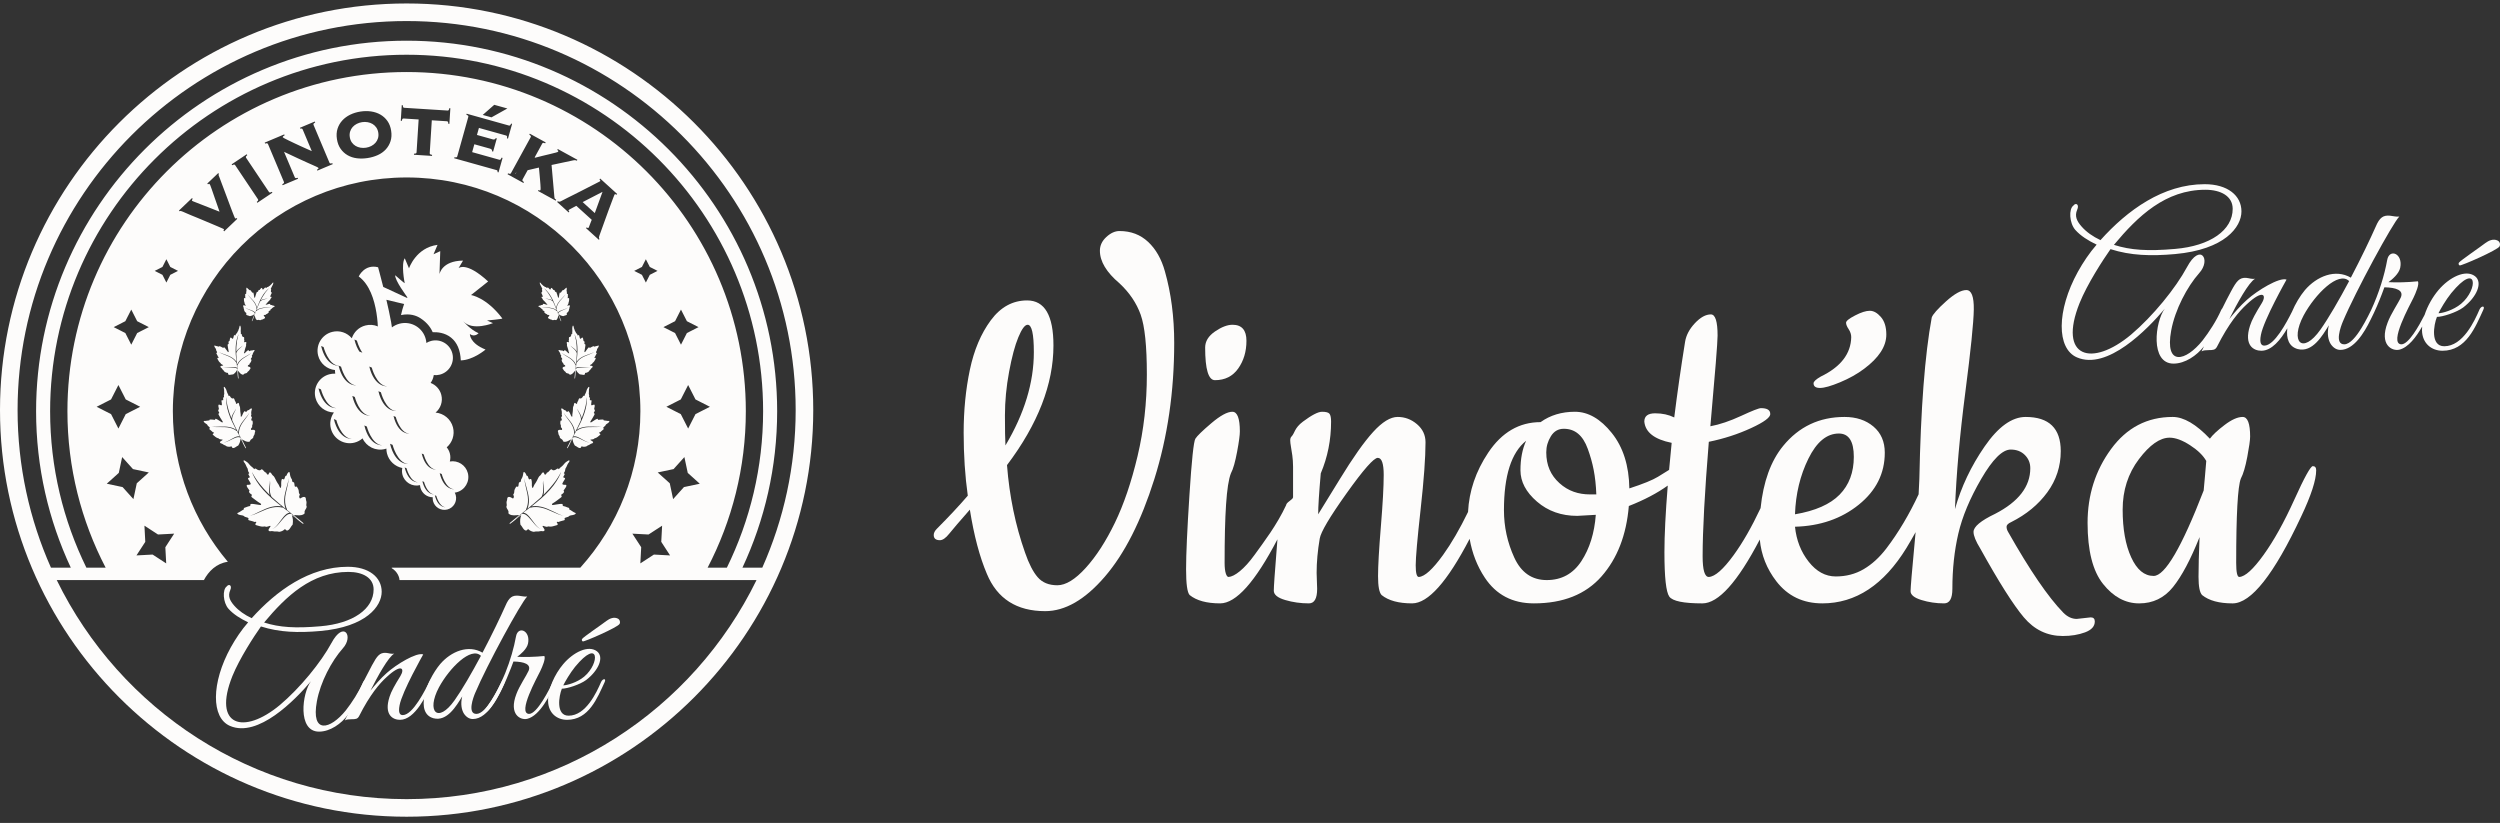 <svg width="240" height="79" viewBox="0 0 240 79" fill="none" xmlns="http://www.w3.org/2000/svg">
<rect x="0" y="0" width="240" height="79" fill="#333333" stroke="none"/>
<path d="M30.761 60.575C28.625 60.764 26.828 60.707 25.051 60.14C24.37 61.104 22.99 63.222 22.309 64.905C20.38 69.727 23.387 70.578 26.866 67.684C28.814 66.04 30.817 63.582 31.82 61.728C32.993 59.535 33.995 61.066 32.898 62.258C31.839 63.449 30.761 65.472 30.421 67.325C29.835 70.521 31.707 70.048 33.2 68.195C33.787 67.439 34.43 66.456 34.846 65.51C35.016 65.151 35.376 65.132 35.167 65.586C34.827 66.342 34.108 67.684 33.409 68.611C32.766 69.481 31.688 70.237 30.629 70.237C28.53 70.237 29.003 66.513 29.854 65.397C28.303 67.231 24.767 70.843 22.082 69.689C20.267 68.914 20.267 65.567 22.157 62.144C22.631 61.294 23.178 60.481 23.822 59.743C23.065 59.383 22.403 58.968 21.931 58.438C21.401 57.833 21.345 56.604 21.76 56.302C21.988 55.999 22.309 56.207 22.101 56.661C21.856 57.228 22.063 57.663 22.498 58.154C22.915 58.627 23.481 59.024 24.162 59.346C26.544 56.699 29.702 54.411 33.39 54.411C35.413 54.411 36.642 55.413 36.642 56.812C36.642 58.193 35.167 60.178 30.761 60.575ZM33.446 54.903C29.911 54.903 27.471 57.228 25.354 59.762C26.828 60.234 28.36 60.329 30.761 60.121C33.9 59.856 35.867 58.457 35.867 56.585C35.867 55.47 34.827 54.903 33.446 54.903Z" fill="#FDFCFB"/>
<path d="M38.398 69.103C37.736 69.103 36.828 68.649 37.396 66.891C37.547 66.399 37.907 65.756 38.436 64.905C38.889 64.168 38.549 63.657 37.093 65.019C36.45 65.605 35.524 66.664 34.465 68.763C34.314 69.027 34.144 69.046 33.746 69.046C33.463 69.065 33.292 69.046 33.104 69.16C34.011 67.364 34.786 65.567 35.713 63.865C36.205 62.958 36.45 62.636 37.056 62.674C37.302 62.693 37.586 62.806 37.849 62.75C37.283 63.052 36.243 64.943 35.562 66.304C35.94 65.832 36.545 65.114 37.131 64.603C38.039 63.79 39.987 62.598 40.629 62.825C40.629 62.825 38.607 66.38 38.36 67.704C38.209 68.479 38.417 68.649 38.663 68.649C39.647 68.649 40.856 66.172 41.253 65.378C41.405 65.037 41.708 65.17 41.518 65.548C40.95 66.702 39.854 69.103 38.398 69.103Z" fill="#FDFCFB"/>
<path d="M45.622 66.513C45.432 66.947 44.846 68.535 45.735 68.535C46.681 68.535 47.777 66.191 48.174 65.397C48.325 65.056 48.627 65.132 48.458 65.51C48.003 66.569 46.907 69.027 45.394 69.027C45.092 69.027 44.789 68.876 44.543 68.517C44.336 68.195 44.184 67.628 44.373 66.853C43.806 67.779 42.917 69.292 41.612 68.952C39.835 68.46 40.875 65.415 42.256 63.752C43.314 62.523 44.96 61.861 46.321 62.655C47.228 60.934 48.061 59.194 48.514 58.173C48.873 57.323 49.195 57.133 49.8 57.19C50.045 57.209 50.329 57.303 50.613 57.266C50.045 57.795 46.718 63.903 45.622 66.513ZM42.141 65.983C40.894 68.328 42.028 69.5 43.636 67.231C44.336 66.248 45.281 64.622 46.169 62.958C45.224 62.031 43.144 64.13 42.141 65.983Z" fill="#FDFCFB"/>
<path d="M50.613 69.008C49.971 69.16 48.817 68.593 49.573 66.626C49.857 65.851 50.537 64.867 50.746 64.394C51.011 63.771 50.349 63.525 49.29 63.506L49.063 64.111C48.609 65.302 47.701 67.401 46.774 68.29C46.624 68.422 46.511 68.215 46.624 68.044C48.117 66.078 49.157 63.223 49.535 61.104C49.725 60.045 50.953 60.518 50.689 61.785C50.575 62.314 49.971 62.825 49.649 63.052C50.349 63.09 51.331 63.071 52.258 62.976C52.391 63.241 52.088 63.96 51.861 64.433C51.577 65.019 49.649 68.479 50.783 68.535C51.558 68.555 52.73 66.191 53.128 65.378C53.298 65.056 53.544 65.189 53.354 65.567C52.807 66.702 51.842 68.706 50.613 69.008Z" fill="#FDFCFB"/>
<path d="M54.432 69.103C53.486 69.103 52.636 68.479 52.616 67.288C52.597 66.153 53.24 64.735 54.072 63.752C55.036 62.617 56.474 61.899 57.306 62.523C58.024 63.071 57.476 64.357 56.266 65.284C55.679 65.718 54.451 66.115 53.939 66.115C53.656 66.796 53.335 68.706 54.583 68.706C56.247 68.706 57.268 66.474 57.703 65.473C57.854 65.132 58.233 65.094 58.043 65.491C57.343 67.004 56.531 69.103 54.432 69.103ZM55.207 64.016C54.715 64.622 54.242 65.454 54.072 65.794C54.413 65.794 55.395 65.529 56.076 64.962C57.627 63.657 57.533 61.199 55.207 64.016ZM55.944 61.577C55.85 61.521 55.831 61.407 55.888 61.332C55.963 61.18 57.911 59.856 58.214 59.611C58.516 59.384 58.932 59.195 59.31 59.384C59.499 59.478 59.575 59.705 59.48 59.894C59.329 60.216 56.076 61.634 55.944 61.577Z" fill="#FDFCFB"/>
<path d="M48.639 48.55C48.589 48.651 48.621 48.732 48.665 48.81C48.688 48.85 48.71 48.89 48.737 48.927C48.799 49.012 48.832 49.105 48.812 49.217C48.797 49.299 48.847 49.335 48.917 49.374C49.175 49.519 49.475 49.472 49.774 49.442C49.79 49.44 49.809 49.431 49.826 49.451C49.737 49.545 49.632 49.627 49.532 49.713C49.354 49.864 49.174 50.014 48.994 50.162C48.985 50.169 48.972 50.174 48.966 50.182C48.944 50.213 48.899 50.251 48.927 50.279C48.955 50.306 48.996 50.267 49.026 50.247C49.233 50.105 49.416 49.938 49.608 49.781C49.744 49.669 49.876 49.554 50.038 49.445C49.996 49.591 49.956 49.721 49.941 49.853C49.922 50.019 49.938 50.179 49.957 50.34C49.958 50.353 49.96 50.368 49.968 50.376C50.104 50.509 50.168 50.688 50.3 50.826C50.32 50.847 50.343 50.866 50.368 50.883C50.475 50.957 50.549 50.948 50.636 50.846C50.684 50.788 50.709 50.789 50.762 50.84C50.886 50.96 51.05 51.025 51.234 51.055C51.239 51.056 51.246 51.057 51.251 51.055C51.455 50.985 51.668 51.057 51.873 50.991C51.938 50.97 52.008 50.989 52.074 50.998C52.145 51.007 52.214 50.997 52.259 50.94C52.301 50.885 52.272 50.828 52.243 50.778C52.203 50.71 52.156 50.646 52.116 50.578C52.101 50.552 52.063 50.523 52.094 50.492C52.118 50.468 52.155 50.489 52.185 50.496C52.279 50.519 52.365 50.568 52.466 50.571C52.489 50.572 52.519 50.58 52.535 50.57C52.615 50.517 52.693 50.543 52.774 50.551C52.976 50.572 53.166 50.497 53.358 50.446C53.383 50.439 53.408 50.431 53.433 50.424C53.544 50.393 53.555 50.375 53.522 50.27C53.518 50.257 53.511 50.245 53.505 50.233C53.486 50.192 53.428 50.154 53.461 50.108C53.49 50.068 53.545 50.109 53.59 50.108C53.604 50.108 53.621 50.113 53.633 50.108C53.793 50.026 53.972 50.01 54.139 49.952C54.206 49.928 54.245 49.901 54.207 49.825C54.173 49.758 54.22 49.721 54.274 49.699C54.335 49.673 54.401 49.658 54.464 49.637C54.503 49.624 54.553 49.621 54.577 49.594C54.696 49.456 54.861 49.479 55.007 49.441C55.095 49.419 55.182 49.398 55.248 49.328C55.281 49.292 55.297 49.263 55.234 49.24C55.024 49.166 54.865 49.005 54.666 48.914C54.645 48.904 54.641 48.89 54.647 48.865C54.668 48.786 54.616 48.751 54.557 48.737C54.408 48.703 54.281 48.612 54.124 48.595C54.044 48.587 54.001 48.523 54.012 48.438C54.019 48.383 53.996 48.38 53.954 48.376C53.784 48.362 53.615 48.403 53.446 48.425C53.345 48.438 53.244 48.458 53.142 48.473C53.086 48.481 53.014 48.498 52.992 48.439C52.969 48.375 53.037 48.335 53.085 48.308C53.355 48.153 53.591 47.947 53.843 47.765C53.931 47.701 53.942 47.67 53.894 47.58C53.858 47.512 53.879 47.474 53.948 47.44C54.02 47.405 54.075 47.345 54.123 47.28C54.155 47.236 54.164 47.185 54.124 47.148C54.089 47.114 54.106 47.086 54.13 47.053C54.192 46.965 54.254 46.878 54.312 46.789C54.333 46.757 54.349 46.721 54.362 46.685C54.394 46.588 54.359 46.533 54.266 46.539C54.197 46.543 54.129 46.541 54.064 46.525C53.983 46.503 53.963 46.451 54.01 46.372C54.076 46.263 54.123 46.145 54.202 46.042C54.277 45.945 54.259 45.891 54.156 45.861C54.056 45.831 54.052 45.82 54.111 45.715C54.13 45.681 54.15 45.648 54.169 45.614C54.225 45.514 54.225 45.496 54.144 45.442C54.115 45.423 54.126 45.413 54.143 45.392C54.224 45.288 54.264 45.172 54.27 45.046C54.274 44.965 54.337 44.908 54.369 44.837C54.441 44.673 54.505 44.502 54.63 44.364C54.637 44.356 54.641 44.343 54.645 44.332C54.661 44.293 54.69 44.248 54.665 44.215C54.638 44.179 54.59 44.2 54.554 44.219C54.397 44.304 54.249 44.411 54.136 44.564C54.06 44.665 53.971 44.743 53.878 44.82C53.804 44.88 53.722 44.934 53.669 45.02C53.65 45.052 53.633 45.052 53.623 45.026C53.591 44.946 53.531 44.97 53.471 45.005C53.419 45.035 53.372 45.082 53.319 45.104C53.208 45.152 53.097 45.18 53.006 45.098C52.919 45.019 52.912 45.04 52.802 45.13C52.707 45.208 52.653 45.343 52.518 45.37C52.483 45.377 52.477 45.436 52.454 45.47C52.424 45.516 52.394 45.563 52.339 45.565C52.283 45.567 52.265 45.522 52.251 45.477C52.249 45.469 52.247 45.462 52.244 45.455C52.185 45.307 52.107 45.308 51.999 45.459C51.956 45.519 51.925 45.602 51.871 45.636C51.696 45.746 51.668 45.929 51.574 46.078C51.51 46.178 51.475 46.297 51.4 46.386C51.293 46.512 51.249 46.654 51.182 46.79C51.169 46.817 51.152 46.833 51.125 46.834C51.097 46.834 51.089 46.813 51.083 46.789C51.048 46.671 51.053 46.543 51.06 46.416C51.067 46.295 51.047 46.183 51.025 46.072C51.005 45.977 50.941 45.958 50.846 46.014C50.801 46.039 50.786 46.021 50.77 45.995C50.731 45.936 50.718 45.864 50.696 45.798C50.675 45.738 50.659 45.673 50.576 45.672C50.546 45.671 50.547 45.644 50.539 45.625C50.504 45.539 50.473 45.449 50.409 45.382C50.397 45.369 50.386 45.353 50.371 45.343C50.344 45.325 50.312 45.313 50.277 45.327C50.234 45.345 50.245 45.384 50.24 45.412C50.214 45.578 50.192 45.742 50.105 45.904C50.088 45.934 50.073 45.965 50.052 45.992C50.019 46.034 50.009 46.072 50.013 46.118C50.021 46.217 49.974 46.277 49.869 46.298C49.826 46.307 49.82 46.325 49.812 46.356C49.789 46.443 49.79 46.527 49.775 46.612C49.755 46.728 49.724 46.747 49.617 46.715C49.587 46.706 49.566 46.701 49.543 46.74C49.458 46.881 49.369 47.024 49.372 47.175C49.373 47.272 49.358 47.357 49.287 47.445C49.254 47.487 49.277 47.528 49.3 47.563C49.343 47.624 49.339 47.697 49.314 47.773C49.288 47.849 49.238 47.87 49.178 47.826C49.108 47.775 49.033 47.734 48.944 47.712C48.796 47.674 48.69 47.747 48.69 47.892C48.69 47.957 48.682 48.019 48.655 48.085C48.603 48.212 48.639 48.327 48.647 48.446C48.649 48.48 48.657 48.515 48.639 48.55ZM50.275 49.136C50.348 49.075 50.433 49.008 50.515 48.942C50.51 48.934 50.506 48.933 50.505 48.92C50.496 48.892 50.516 48.86 50.534 48.818C50.577 48.732 50.612 48.617 50.645 48.469C50.709 48.175 50.702 47.776 50.623 47.4C50.554 47.022 50.439 46.662 50.395 46.377C50.34 46.096 50.367 45.893 50.367 45.893C50.367 45.893 50.353 46.093 50.427 46.365C50.497 46.638 50.612 46.998 50.693 47.377C50.782 47.755 50.801 48.163 50.741 48.474C50.711 48.627 50.671 48.764 50.633 48.845C50.632 48.846 50.631 48.847 50.63 48.848C51.019 48.532 51.473 48.164 51.905 47.769C51.931 47.745 51.957 47.719 51.983 47.694C51.987 47.686 51.992 47.678 51.997 47.669C52.025 47.626 52.048 47.574 52.075 47.5C52.128 47.355 52.156 47.148 52.148 46.945C52.145 46.742 52.114 46.541 52.119 46.383C52.117 46.227 52.147 46.121 52.147 46.121C52.147 46.121 52.13 46.227 52.152 46.376C52.173 46.525 52.203 46.725 52.218 46.932C52.236 47.136 52.218 47.352 52.168 47.514C52.354 47.329 52.535 47.141 52.7 46.957C52.941 46.684 53.156 46.421 53.328 46.185C53.498 45.946 53.627 45.737 53.711 45.588C53.797 45.438 53.846 45.353 53.846 45.353L53.857 45.357C53.857 45.357 53.817 45.447 53.747 45.605C53.683 45.765 53.555 45.978 53.399 46.23C53.084 46.732 52.553 47.322 51.968 47.837C51.65 48.114 51.326 48.376 51.02 48.617C51.111 48.596 51.248 48.583 51.403 48.582C51.733 48.581 52.153 48.674 52.536 48.836C52.925 48.996 53.295 49.192 53.581 49.326C53.867 49.468 54.084 49.501 54.084 49.501C54.084 49.501 53.864 49.482 53.566 49.358C53.264 49.247 52.893 49.05 52.504 48.902C52.12 48.75 51.707 48.668 51.392 48.675C51.234 48.681 51.109 48.692 51.013 48.717C50.965 48.727 50.929 48.74 50.902 48.726C50.894 48.724 50.895 48.721 50.889 48.718C50.678 48.879 50.475 49.032 50.301 49.165C50.276 49.184 50.258 49.199 50.234 49.217C50.321 49.224 50.432 49.257 50.525 49.325C50.72 49.459 50.904 49.694 51.08 49.932C51.258 50.172 51.434 50.417 51.603 50.573C51.767 50.738 51.928 50.786 51.928 50.786C51.928 50.786 51.764 50.746 51.588 50.587C51.409 50.438 51.218 50.2 51.027 49.97C50.839 49.742 50.642 49.519 50.458 49.408C50.364 49.349 50.283 49.334 50.231 49.328C50.164 49.346 50.128 49.307 50.124 49.303C49.771 49.575 49.561 49.775 49.561 49.775L49.552 49.768C49.553 49.768 49.817 49.493 50.275 49.136Z" fill="#FDFCFB"/>
<path d="M53.734 41.932C53.73 42.016 53.777 42.062 53.831 42.103C53.858 42.123 53.886 42.143 53.915 42.16C53.983 42.2 54.034 42.254 54.054 42.337C54.068 42.398 54.114 42.407 54.174 42.413C54.394 42.434 54.586 42.311 54.781 42.2C54.792 42.194 54.802 42.182 54.819 42.191C54.787 42.282 54.74 42.37 54.697 42.459C54.621 42.616 54.543 42.773 54.464 42.929C54.46 42.937 54.453 42.944 54.451 42.952C54.446 42.979 54.427 43.019 54.454 43.029C54.481 43.04 54.498 43 54.512 42.978C54.611 42.818 54.686 42.648 54.77 42.482C54.829 42.364 54.885 42.246 54.963 42.122C54.978 42.235 54.99 42.336 55.02 42.432C55.057 42.55 55.116 42.656 55.178 42.76C55.182 42.768 55.188 42.778 55.196 42.781C55.33 42.831 55.428 42.935 55.56 42.989C55.58 42.998 55.601 43.003 55.623 43.008C55.719 43.026 55.767 42.998 55.795 42.901C55.811 42.847 55.829 42.84 55.88 42.859C56.002 42.904 56.134 42.899 56.268 42.864C56.273 42.862 56.277 42.861 56.28 42.859C56.399 42.749 56.566 42.734 56.687 42.627C56.725 42.593 56.779 42.585 56.827 42.571C56.878 42.556 56.923 42.528 56.936 42.475C56.948 42.424 56.911 42.394 56.876 42.369C56.828 42.335 56.776 42.305 56.729 42.271C56.711 42.258 56.675 42.249 56.688 42.218C56.697 42.195 56.728 42.198 56.751 42.194C56.823 42.181 56.896 42.188 56.967 42.16C56.983 42.153 57.005 42.15 57.013 42.138C57.052 42.078 57.113 42.072 57.172 42.053C57.316 42.006 57.423 41.898 57.539 41.805C57.554 41.792 57.569 41.779 57.584 41.767C57.651 41.712 57.653 41.697 57.598 41.634C57.592 41.627 57.584 41.621 57.576 41.614C57.55 41.592 57.499 41.584 57.508 41.542C57.516 41.506 57.566 41.517 57.596 41.503C57.606 41.498 57.619 41.497 57.625 41.49C57.711 41.385 57.828 41.32 57.925 41.23C57.964 41.194 57.982 41.163 57.933 41.123C57.89 41.087 57.911 41.047 57.941 41.016C57.975 40.98 58.016 40.95 58.053 40.916C58.075 40.896 58.109 40.878 58.117 40.852C58.156 40.722 58.276 40.688 58.365 40.618C58.419 40.576 58.472 40.536 58.496 40.468C58.508 40.433 58.511 40.408 58.46 40.412C58.294 40.424 58.136 40.362 57.973 40.36C57.955 40.36 57.948 40.351 57.945 40.332C57.935 40.271 57.889 40.263 57.845 40.272C57.732 40.293 57.617 40.269 57.505 40.305C57.447 40.324 57.398 40.293 57.38 40.231C57.369 40.192 57.352 40.196 57.322 40.207C57.201 40.248 57.098 40.327 56.989 40.394C56.924 40.433 56.86 40.478 56.795 40.519C56.759 40.541 56.715 40.574 56.682 40.54C56.647 40.504 56.682 40.456 56.706 40.422C56.844 40.235 56.944 40.023 57.061 39.822C57.102 39.751 57.101 39.727 57.041 39.679C56.995 39.644 56.998 39.611 57.035 39.567C57.073 39.521 57.093 39.464 57.106 39.405C57.115 39.365 57.105 39.327 57.067 39.314C57.033 39.301 57.036 39.277 57.043 39.247C57.059 39.168 57.075 39.09 57.088 39.011C57.092 38.983 57.092 38.953 57.09 38.925C57.083 38.849 57.042 38.822 56.98 38.854C56.934 38.877 56.887 38.897 56.837 38.905C56.775 38.915 56.746 38.885 56.755 38.817C56.767 38.722 56.763 38.627 56.786 38.532C56.808 38.444 56.779 38.412 56.7 38.422C56.622 38.432 56.617 38.426 56.625 38.337C56.628 38.308 56.631 38.279 56.634 38.25C56.642 38.164 56.637 38.152 56.565 38.139C56.54 38.135 56.544 38.125 56.549 38.105C56.574 38.01 56.566 37.918 56.532 37.83C56.51 37.774 56.536 37.715 56.536 37.657C56.536 37.523 56.528 37.386 56.572 37.254C56.575 37.246 56.573 37.236 56.573 37.227C56.572 37.196 56.578 37.157 56.552 37.142C56.522 37.125 56.495 37.154 56.476 37.178C56.394 37.283 56.325 37.401 56.294 37.54C56.273 37.632 56.236 37.713 56.195 37.793C56.162 37.858 56.123 37.919 56.112 37.994C56.109 38.022 56.097 38.027 56.083 38.012C56.037 37.967 56.003 38.002 55.972 38.043C55.946 38.08 55.927 38.126 55.898 38.158C55.836 38.223 55.769 38.276 55.682 38.248C55.598 38.22 55.6 38.236 55.552 38.331C55.51 38.414 55.514 38.523 55.43 38.581C55.408 38.597 55.422 38.639 55.416 38.669C55.409 38.71 55.403 38.751 55.366 38.769C55.328 38.788 55.302 38.763 55.279 38.735C55.276 38.731 55.272 38.727 55.268 38.723C55.182 38.639 55.13 38.663 55.101 38.8C55.09 38.853 55.094 38.919 55.067 38.96C54.98 39.088 55.017 39.222 54.997 39.352C54.983 39.44 54.996 39.532 54.971 39.615C54.936 39.734 54.948 39.844 54.944 39.958C54.943 39.981 54.936 39.997 54.918 40.005C54.899 40.014 54.887 40.002 54.875 39.988C54.816 39.917 54.781 39.828 54.747 39.739C54.715 39.654 54.668 39.583 54.619 39.514C54.577 39.455 54.527 39.461 54.479 39.528C54.456 39.559 54.44 39.551 54.421 39.538C54.377 39.51 54.346 39.464 54.311 39.425C54.279 39.391 54.248 39.351 54.19 39.375C54.17 39.384 54.163 39.365 54.151 39.354C54.101 39.306 54.053 39.254 53.989 39.227C53.976 39.222 53.964 39.214 53.95 39.212C53.927 39.208 53.901 39.209 53.881 39.23C53.858 39.255 53.877 39.278 53.882 39.299C53.914 39.42 53.949 39.54 53.938 39.677C53.936 39.703 53.935 39.728 53.929 39.753C53.919 39.792 53.924 39.821 53.94 39.852C53.975 39.917 53.961 39.972 53.896 40.018C53.869 40.037 53.871 40.052 53.874 40.075C53.885 40.141 53.911 40.199 53.926 40.262C53.948 40.348 53.932 40.37 53.849 40.38C53.826 40.383 53.81 40.386 53.806 40.419C53.791 40.542 53.773 40.666 53.82 40.769C53.851 40.835 53.866 40.898 53.844 40.98C53.834 41.019 53.862 41.04 53.889 41.056C53.936 41.086 53.956 41.136 53.961 41.196C53.967 41.256 53.939 41.285 53.884 41.273C53.821 41.26 53.757 41.255 53.689 41.266C53.577 41.285 53.526 41.367 53.57 41.466C53.589 41.511 53.603 41.556 53.604 41.609C53.607 41.712 53.667 41.78 53.708 41.859C53.72 41.881 53.736 41.903 53.734 41.932ZM55.031 41.839C55.064 41.775 55.101 41.704 55.138 41.634C55.132 41.63 55.129 41.63 55.124 41.621C55.109 41.605 55.113 41.577 55.113 41.543C55.117 41.471 55.105 41.382 55.084 41.271C55.038 41.049 54.913 40.779 54.746 40.544C54.584 40.307 54.397 40.095 54.28 39.913C54.157 39.737 54.114 39.59 54.114 39.59C54.114 39.59 54.166 39.731 54.298 39.895C54.429 40.061 54.616 40.273 54.787 40.507C54.962 40.74 55.098 41.014 55.151 41.245C55.177 41.359 55.191 41.464 55.189 41.531C55.189 41.533 55.188 41.533 55.188 41.535C55.359 41.2 55.559 40.811 55.735 40.41C55.746 40.385 55.755 40.36 55.766 40.335C55.766 40.328 55.767 40.322 55.768 40.314C55.774 40.276 55.774 40.233 55.771 40.175C55.763 40.059 55.72 39.909 55.653 39.772C55.589 39.634 55.507 39.505 55.463 39.396C55.414 39.29 55.403 39.208 55.403 39.208C55.403 39.208 55.423 39.286 55.483 39.381C55.543 39.477 55.624 39.605 55.697 39.742C55.771 39.876 55.824 40.03 55.838 40.156C55.91 39.973 55.977 39.79 56.035 39.614C56.117 39.354 56.184 39.108 56.231 38.895C56.275 38.68 56.3 38.498 56.313 38.37C56.327 38.242 56.334 38.168 56.334 38.168L56.343 38.168C56.343 38.168 56.343 38.242 56.343 38.371C56.347 38.5 56.324 38.685 56.293 38.905C56.229 39.343 56.044 39.908 55.798 40.438C55.665 40.724 55.522 41.001 55.385 41.258C55.441 41.217 55.531 41.166 55.637 41.119C55.862 41.018 56.179 40.955 56.49 40.95C56.804 40.942 57.117 40.964 57.353 40.97C57.592 40.981 57.751 40.938 57.751 40.938C57.751 40.938 57.594 40.991 57.352 40.996C57.113 41.011 56.799 40.989 56.488 41.005C56.179 41.017 55.871 41.085 55.657 41.186C55.551 41.237 55.469 41.283 55.41 41.329C55.381 41.35 55.36 41.37 55.337 41.368C55.331 41.37 55.331 41.367 55.326 41.367C55.23 41.541 55.137 41.707 55.058 41.851C55.047 41.871 55.039 41.887 55.029 41.907C55.09 41.885 55.176 41.874 55.26 41.892C55.434 41.925 55.631 42.031 55.824 42.141C56.018 42.252 56.213 42.366 56.376 42.422C56.538 42.485 56.663 42.469 56.663 42.469C56.663 42.469 56.538 42.492 56.37 42.436C56.202 42.388 55.999 42.282 55.798 42.183C55.601 42.083 55.399 41.991 55.239 41.97C55.157 41.958 55.097 41.972 55.06 41.983C55.019 42.017 54.982 42.001 54.979 41.999C54.819 42.291 54.736 42.493 54.736 42.493L54.728 42.49C54.728 42.49 54.825 42.222 55.031 41.839Z" fill="#FDFCFB"/>
<path d="M54.307 35.73C54.329 35.795 54.378 35.816 54.431 35.83C54.458 35.838 54.485 35.845 54.512 35.849C54.575 35.859 54.63 35.885 54.67 35.941C54.699 35.983 54.736 35.977 54.783 35.963C54.956 35.914 55.066 35.764 55.181 35.621C55.187 35.614 55.191 35.602 55.207 35.603C55.209 35.682 55.2 35.762 55.194 35.842C55.183 35.984 55.17 36.126 55.157 36.268C55.156 36.275 55.153 36.283 55.154 36.289C55.158 36.312 55.155 36.347 55.179 36.347C55.203 36.347 55.204 36.312 55.208 36.291C55.235 36.14 55.242 35.989 55.256 35.838C55.265 35.732 55.273 35.625 55.295 35.508C55.34 35.589 55.379 35.662 55.43 35.726C55.494 35.805 55.57 35.867 55.648 35.928C55.654 35.932 55.661 35.938 55.668 35.938C55.784 35.936 55.889 35.986 56.005 35.988C56.023 35.988 56.041 35.986 56.059 35.983C56.137 35.968 56.165 35.932 56.158 35.851C56.154 35.805 56.165 35.794 56.209 35.794C56.315 35.791 56.413 35.748 56.505 35.681C56.508 35.679 56.511 35.677 56.513 35.674C56.57 35.556 56.692 35.494 56.752 35.377C56.771 35.34 56.809 35.318 56.841 35.293C56.875 35.267 56.901 35.232 56.895 35.188C56.89 35.146 56.852 35.135 56.818 35.126C56.772 35.114 56.724 35.107 56.677 35.095C56.66 35.09 56.631 35.094 56.631 35.067C56.631 35.047 56.655 35.04 56.671 35.03C56.722 34.999 56.78 34.983 56.825 34.94C56.835 34.93 56.851 34.921 56.853 34.91C56.865 34.852 56.91 34.83 56.948 34.798C57.044 34.719 57.093 34.605 57.153 34.5C57.161 34.486 57.168 34.472 57.176 34.458C57.21 34.397 57.207 34.385 57.147 34.353C57.14 34.35 57.132 34.348 57.124 34.345C57.098 34.336 57.057 34.345 57.051 34.311C57.046 34.281 57.087 34.274 57.106 34.255C57.112 34.248 57.122 34.243 57.124 34.236C57.158 34.131 57.228 34.047 57.274 33.95C57.293 33.911 57.298 33.882 57.249 33.866C57.205 33.852 57.209 33.815 57.222 33.783C57.238 33.745 57.26 33.711 57.278 33.674C57.289 33.652 57.309 33.628 57.307 33.607C57.298 33.496 57.379 33.435 57.426 33.355C57.454 33.307 57.482 33.261 57.48 33.202C57.479 33.172 57.473 33.153 57.436 33.17C57.314 33.229 57.176 33.229 57.051 33.276C57.038 33.281 57.03 33.277 57.022 33.264C56.996 33.22 56.959 33.228 56.928 33.248C56.849 33.297 56.755 33.313 56.681 33.374C56.642 33.405 56.596 33.397 56.564 33.355C56.544 33.329 56.532 33.337 56.513 33.354C56.434 33.421 56.379 33.512 56.316 33.594C56.278 33.644 56.243 33.697 56.206 33.747C56.186 33.775 56.162 33.813 56.127 33.797C56.089 33.78 56.102 33.733 56.11 33.7C56.159 33.517 56.171 33.327 56.2 33.14C56.211 33.074 56.202 33.056 56.142 33.038C56.097 33.024 56.09 32.999 56.105 32.954C56.12 32.908 56.118 32.859 56.111 32.81C56.105 32.777 56.087 32.752 56.054 32.753C56.024 32.754 56.02 32.734 56.015 32.709C56.004 32.645 55.993 32.581 55.979 32.517C55.974 32.495 55.966 32.472 55.955 32.451C55.928 32.396 55.888 32.388 55.851 32.43C55.823 32.462 55.793 32.491 55.758 32.511C55.714 32.538 55.683 32.524 55.669 32.469C55.65 32.394 55.619 32.323 55.608 32.244C55.598 32.17 55.567 32.155 55.51 32.187C55.454 32.217 55.448 32.214 55.428 32.144C55.421 32.121 55.415 32.098 55.409 32.075C55.389 32.008 55.382 32 55.324 32.012C55.303 32.016 55.303 32.008 55.301 31.991C55.291 31.912 55.258 31.845 55.206 31.788C55.173 31.752 55.175 31.699 55.158 31.655C55.118 31.554 55.071 31.453 55.065 31.34C55.065 31.333 55.061 31.326 55.058 31.319C55.048 31.295 55.041 31.264 55.016 31.26C54.989 31.256 54.977 31.286 54.97 31.31C54.939 31.415 54.922 31.524 54.94 31.639C54.951 31.715 54.947 31.787 54.94 31.86C54.934 31.919 54.923 31.977 54.937 32.037C54.942 32.059 54.935 32.066 54.92 32.06C54.871 32.039 54.856 32.075 54.846 32.116C54.836 32.151 54.836 32.192 54.823 32.225C54.796 32.293 54.761 32.353 54.686 32.357C54.615 32.361 54.621 32.373 54.613 32.459C54.605 32.534 54.641 32.615 54.595 32.685C54.583 32.704 54.606 32.732 54.611 32.756C54.617 32.789 54.624 32.822 54.602 32.847C54.579 32.872 54.552 32.861 54.526 32.847C54.522 32.844 54.518 32.842 54.514 32.841C54.424 32.803 54.391 32.837 54.41 32.948C54.418 32.993 54.44 33.041 54.432 33.08C54.404 33.203 54.472 33.294 54.496 33.398C54.511 33.469 54.548 33.535 54.555 33.605C54.563 33.706 54.605 33.786 54.636 33.873C54.642 33.891 54.642 33.905 54.63 33.917C54.618 33.929 54.606 33.923 54.593 33.916C54.527 33.88 54.474 33.823 54.422 33.766C54.372 33.711 54.315 33.671 54.258 33.633C54.208 33.601 54.172 33.621 54.155 33.686C54.147 33.716 54.133 33.715 54.115 33.711C54.073 33.702 54.036 33.677 53.997 33.658C53.963 33.641 53.928 33.62 53.891 33.656C53.878 33.669 53.867 33.657 53.855 33.652C53.803 33.63 53.751 33.605 53.694 33.604C53.683 33.603 53.672 33.601 53.661 33.603C53.642 33.607 53.623 33.616 53.614 33.638C53.603 33.663 53.625 33.676 53.635 33.69C53.695 33.772 53.757 33.852 53.79 33.96C53.796 33.98 53.803 33.999 53.805 34.02C53.809 34.052 53.822 34.073 53.843 34.091C53.889 34.13 53.895 34.176 53.859 34.231C53.844 34.253 53.85 34.264 53.86 34.28C53.888 34.327 53.924 34.363 53.955 34.406C53.996 34.465 53.991 34.486 53.932 34.519C53.915 34.528 53.904 34.535 53.91 34.561C53.935 34.659 53.959 34.759 54.025 34.822C54.068 34.863 54.098 34.906 54.106 34.975C54.11 35.007 54.138 35.015 54.163 35.02C54.207 35.028 54.237 35.06 54.259 35.104C54.281 35.148 54.269 35.178 54.224 35.185C54.172 35.194 54.122 35.209 54.074 35.238C53.994 35.286 53.98 35.363 54.043 35.425C54.071 35.453 54.095 35.483 54.112 35.523C54.144 35.6 54.21 35.634 54.265 35.682C54.281 35.696 54.3 35.707 54.307 35.73ZM55.263 35.273C55.268 35.215 55.275 35.15 55.282 35.086C55.277 35.085 55.274 35.086 55.268 35.081C55.252 35.073 55.247 35.05 55.236 35.024C55.218 34.969 55.182 34.904 55.133 34.827C55.033 34.673 54.858 34.505 54.661 34.377C54.468 34.245 54.262 34.14 54.12 34.037C53.974 33.94 53.898 33.842 53.898 33.842C53.898 33.842 53.979 33.933 54.128 34.018C54.277 34.105 54.482 34.21 54.681 34.337C54.883 34.461 55.068 34.628 55.176 34.787C55.23 34.866 55.272 34.942 55.29 34.993L55.291 34.996C55.321 34.692 55.356 34.337 55.371 33.981C55.371 33.959 55.371 33.937 55.372 33.914C55.37 33.91 55.369 33.904 55.367 33.898C55.361 33.867 55.347 33.835 55.328 33.792C55.287 33.706 55.21 33.606 55.118 33.522C55.029 33.436 54.929 33.363 54.863 33.293C54.794 33.227 54.761 33.169 54.761 33.169C54.761 33.169 54.8 33.221 54.874 33.276C54.947 33.331 55.047 33.404 55.143 33.486C55.239 33.566 55.325 33.666 55.373 33.757C55.373 33.597 55.369 33.439 55.361 33.288C55.346 33.067 55.324 32.861 55.295 32.685C55.265 32.509 55.23 32.363 55.202 32.263C55.174 32.161 55.157 32.103 55.157 32.103L55.164 32.1C55.164 32.1 55.186 32.156 55.224 32.254C55.266 32.351 55.304 32.498 55.346 32.674C55.428 33.025 55.455 33.508 55.427 33.983C55.411 34.239 55.385 34.492 55.358 34.728C55.388 34.679 55.441 34.615 55.507 34.547C55.648 34.404 55.869 34.262 56.104 34.165C56.34 34.066 56.583 33.989 56.764 33.923C56.949 33.86 57.056 33.781 57.056 33.781C57.056 33.781 56.953 33.868 56.771 33.944C56.594 34.026 56.349 34.103 56.118 34.208C55.888 34.309 55.675 34.452 55.543 34.592C55.477 34.662 55.429 34.722 55.398 34.774C55.382 34.799 55.372 34.82 55.355 34.826C55.35 34.828 55.349 34.827 55.345 34.828C55.325 34.988 55.304 35.142 55.287 35.274C55.284 35.293 55.283 35.307 55.281 35.325C55.321 35.291 55.383 35.257 55.452 35.246C55.594 35.219 55.775 35.24 55.953 35.267C56.134 35.292 56.315 35.321 56.455 35.315C56.597 35.315 56.687 35.266 56.687 35.266C56.687 35.266 56.599 35.319 56.455 35.327C56.313 35.341 56.128 35.321 55.947 35.306C55.767 35.289 55.586 35.279 55.459 35.311C55.394 35.326 55.352 35.355 55.327 35.374C55.306 35.412 55.274 35.41 55.27 35.41C55.237 35.679 55.234 35.857 55.234 35.857L55.227 35.857C55.227 35.857 55.221 35.625 55.263 35.273Z" fill="#FDFCFB"/>
<path d="M52.989 30.705C53.03 30.745 53.074 30.742 53.119 30.733C53.141 30.729 53.164 30.724 53.186 30.716C53.237 30.7 53.287 30.699 53.338 30.726C53.375 30.746 53.4 30.727 53.43 30.699C53.54 30.597 53.564 30.445 53.596 30.296C53.597 30.288 53.596 30.277 53.608 30.272C53.64 30.33 53.663 30.393 53.689 30.454C53.734 30.564 53.779 30.674 53.822 30.784C53.824 30.79 53.825 30.797 53.828 30.801C53.84 30.816 53.851 30.844 53.868 30.834C53.886 30.825 53.873 30.799 53.868 30.782C53.832 30.66 53.78 30.546 53.734 30.428C53.7 30.346 53.666 30.264 53.638 30.169C53.702 30.212 53.759 30.251 53.82 30.279C53.897 30.314 53.977 30.331 54.058 30.347C54.064 30.348 54.072 30.35 54.077 30.347C54.162 30.302 54.259 30.299 54.346 30.257C54.359 30.25 54.372 30.242 54.384 30.233C54.436 30.192 54.444 30.155 54.407 30.098C54.387 30.065 54.391 30.053 54.424 30.036C54.502 29.994 54.558 29.925 54.601 29.841C54.602 29.838 54.604 29.836 54.604 29.833C54.602 29.723 54.669 29.632 54.669 29.523C54.669 29.488 54.689 29.457 54.704 29.427C54.719 29.394 54.725 29.359 54.705 29.328C54.684 29.299 54.652 29.305 54.624 29.311C54.585 29.32 54.547 29.332 54.508 29.341C54.493 29.345 54.473 29.358 54.463 29.338C54.455 29.323 54.471 29.309 54.479 29.295C54.505 29.253 54.541 29.22 54.559 29.171C54.563 29.16 54.571 29.147 54.569 29.138C54.556 29.091 54.58 29.058 54.597 29.019C54.638 28.925 54.632 28.822 54.637 28.721C54.637 28.708 54.637 28.695 54.638 28.681C54.64 28.623 54.633 28.615 54.577 28.614C54.57 28.614 54.563 28.616 54.557 28.617C54.534 28.62 54.507 28.642 54.49 28.619C54.475 28.599 54.503 28.578 54.51 28.556C54.512 28.549 54.517 28.542 54.516 28.536C54.502 28.445 54.521 28.357 54.519 28.267C54.518 28.231 54.511 28.208 54.469 28.215C54.431 28.221 54.42 28.192 54.418 28.163C54.415 28.129 54.418 28.095 54.418 28.061C54.418 28.041 54.424 28.016 54.414 28C54.366 27.922 54.403 27.845 54.408 27.769C54.41 27.723 54.414 27.678 54.39 27.635C54.378 27.613 54.367 27.601 54.346 27.628C54.277 27.718 54.175 27.77 54.1 27.851C54.092 27.86 54.084 27.86 54.074 27.853C54.038 27.831 54.014 27.85 53.998 27.877C53.958 27.943 53.894 27.99 53.862 28.064C53.845 28.101 53.808 28.112 53.768 28.093C53.743 28.081 53.738 28.092 53.73 28.112C53.696 28.192 53.69 28.279 53.675 28.364C53.665 28.416 53.659 28.468 53.651 28.519C53.646 28.547 53.643 28.584 53.611 28.586C53.576 28.587 53.568 28.548 53.562 28.521C53.529 28.366 53.466 28.221 53.418 28.071C53.4 28.018 53.387 28.008 53.336 28.017C53.298 28.024 53.282 28.008 53.277 27.969C53.271 27.929 53.251 27.893 53.227 27.86C53.21 27.838 53.187 27.826 53.163 27.839C53.141 27.851 53.131 27.838 53.118 27.821C53.086 27.778 53.053 27.735 53.019 27.692C53.007 27.677 52.992 27.664 52.976 27.652C52.935 27.622 52.903 27.631 52.891 27.676C52.882 27.71 52.871 27.743 52.853 27.771C52.83 27.807 52.802 27.809 52.771 27.774C52.729 27.725 52.679 27.684 52.641 27.63C52.606 27.579 52.577 27.579 52.547 27.624C52.517 27.668 52.511 27.668 52.469 27.623C52.456 27.609 52.443 27.594 52.429 27.58C52.389 27.537 52.381 27.534 52.342 27.565C52.329 27.576 52.326 27.569 52.318 27.558C52.281 27.503 52.231 27.465 52.171 27.443C52.133 27.428 52.114 27.389 52.085 27.363C52.017 27.302 51.944 27.245 51.897 27.163C51.895 27.158 51.889 27.155 51.884 27.151C51.868 27.137 51.851 27.116 51.831 27.123C51.809 27.13 51.812 27.157 51.816 27.177C51.832 27.266 51.861 27.354 51.917 27.433C51.954 27.485 51.978 27.54 52.001 27.597C52.018 27.642 52.032 27.69 52.065 27.729C52.077 27.743 52.075 27.751 52.061 27.752C52.017 27.755 52.02 27.788 52.027 27.822C52.033 27.852 52.048 27.882 52.051 27.911C52.057 27.972 52.053 28.03 52 28.061C51.948 28.091 51.957 28.097 51.984 28.165C52.006 28.223 52.064 28.269 52.056 28.339C52.053 28.357 52.081 28.369 52.094 28.385C52.111 28.407 52.129 28.429 52.122 28.456C52.114 28.483 52.09 28.485 52.066 28.484C52.062 28.484 52.058 28.484 52.054 28.485C51.973 28.49 51.962 28.528 52.018 28.603C52.04 28.633 52.075 28.661 52.084 28.693C52.11 28.794 52.194 28.836 52.251 28.905C52.289 28.951 52.341 28.986 52.373 29.036C52.417 29.108 52.478 29.151 52.533 29.204C52.545 29.215 52.55 29.226 52.546 29.239C52.542 29.252 52.53 29.253 52.518 29.252C52.455 29.25 52.395 29.229 52.334 29.205C52.277 29.183 52.22 29.175 52.163 29.169C52.114 29.164 52.095 29.192 52.107 29.247C52.112 29.272 52.101 29.276 52.086 29.28C52.051 29.29 52.015 29.285 51.979 29.285C51.947 29.286 51.913 29.283 51.899 29.324C51.895 29.338 51.882 29.333 51.871 29.334C51.824 29.338 51.776 29.339 51.734 29.359C51.725 29.363 51.716 29.366 51.709 29.372C51.696 29.381 51.685 29.395 51.687 29.415C51.688 29.438 51.709 29.439 51.722 29.445C51.798 29.484 51.874 29.52 51.939 29.587C51.95 29.6 51.963 29.612 51.973 29.626C51.988 29.649 52.005 29.659 52.028 29.665C52.077 29.676 52.098 29.708 52.092 29.762C52.09 29.784 52.098 29.79 52.111 29.799C52.15 29.823 52.19 29.836 52.229 29.856C52.282 29.884 52.287 29.902 52.255 29.948C52.245 29.962 52.24 29.971 52.255 29.988C52.31 30.051 52.365 30.116 52.438 30.138C52.486 30.152 52.524 30.173 52.556 30.221C52.571 30.244 52.594 30.239 52.615 30.233C52.651 30.222 52.685 30.235 52.718 30.259C52.751 30.283 52.753 30.311 52.723 30.333C52.687 30.359 52.656 30.389 52.631 30.428C52.59 30.494 52.609 30.556 52.679 30.579C52.71 30.589 52.739 30.602 52.767 30.626C52.82 30.671 52.881 30.671 52.94 30.686C52.957 30.69 52.975 30.692 52.989 30.705ZM53.525 30.007C53.508 29.962 53.488 29.91 53.469 29.86C53.465 29.861 53.464 29.863 53.457 29.862C53.442 29.862 53.43 29.847 53.412 29.832C53.377 29.798 53.327 29.763 53.261 29.724C53.129 29.648 52.935 29.589 52.741 29.569C52.548 29.543 52.356 29.543 52.212 29.52C52.068 29.503 51.974 29.459 51.974 29.459C51.974 29.459 52.069 29.496 52.211 29.503C52.354 29.511 52.546 29.512 52.741 29.531C52.938 29.547 53.138 29.602 53.278 29.679C53.348 29.717 53.407 29.757 53.441 29.789L53.442 29.79C53.35 29.553 53.242 29.277 53.119 29.007C53.111 28.991 53.102 28.974 53.094 28.958C53.092 28.955 53.089 28.951 53.085 28.947C53.068 28.927 53.047 28.908 53.015 28.883C52.953 28.835 52.858 28.79 52.759 28.762C52.66 28.732 52.558 28.716 52.483 28.689C52.407 28.666 52.36 28.635 52.36 28.635C52.36 28.635 52.409 28.659 52.484 28.672C52.56 28.685 52.661 28.701 52.763 28.726C52.864 28.749 52.966 28.791 53.036 28.841C52.976 28.722 52.913 28.606 52.85 28.497C52.756 28.339 52.662 28.194 52.575 28.074C52.486 27.955 52.405 27.861 52.346 27.797C52.287 27.732 52.253 27.695 52.253 27.695L52.257 27.691C52.257 27.691 52.294 27.724 52.36 27.782C52.427 27.838 52.51 27.933 52.608 28.047C52.801 28.277 53.003 28.625 53.161 28.988C53.246 29.184 53.322 29.381 53.391 29.566C53.395 29.519 53.41 29.451 53.434 29.376C53.484 29.217 53.594 29.028 53.732 28.868C53.87 28.706 54.021 28.557 54.131 28.44C54.243 28.324 54.293 28.224 54.293 28.224C54.293 28.224 54.249 28.327 54.144 28.452C54.043 28.58 53.891 28.729 53.759 28.894C53.626 29.056 53.522 29.242 53.477 29.396C53.455 29.473 53.441 29.535 53.438 29.585C53.435 29.61 53.436 29.629 53.425 29.64C53.423 29.644 53.422 29.643 53.419 29.645C53.464 29.772 53.506 29.894 53.544 29.998C53.549 30.013 53.554 30.024 53.559 30.039C53.575 29.998 53.609 29.949 53.656 29.915C53.751 29.841 53.893 29.79 54.035 29.742C54.179 29.693 54.324 29.646 54.426 29.588C54.531 29.535 54.579 29.464 54.579 29.464C54.579 29.464 54.534 29.537 54.43 29.598C54.33 29.661 54.186 29.716 54.045 29.773C53.906 29.828 53.768 29.889 53.685 29.96C53.642 29.997 53.623 30.033 53.612 30.057C53.61 30.093 53.586 30.104 53.583 30.105C53.659 30.318 53.724 30.45 53.724 30.45L53.719 30.453C53.719 30.453 53.627 30.283 53.525 30.007Z" fill="#FDFCFB"/>
<path d="M29.407 48.446C29.415 48.327 29.451 48.211 29.399 48.084C29.372 48.019 29.365 47.957 29.365 47.891C29.364 47.746 29.258 47.674 29.111 47.711C29.022 47.734 28.946 47.775 28.876 47.825C28.816 47.869 28.766 47.849 28.741 47.772C28.715 47.696 28.712 47.624 28.754 47.562C28.778 47.528 28.801 47.487 28.767 47.445C28.697 47.356 28.681 47.272 28.683 47.174C28.685 47.024 28.596 46.881 28.512 46.739C28.489 46.701 28.468 46.706 28.438 46.715C28.33 46.747 28.3 46.728 28.28 46.612C28.265 46.527 28.265 46.442 28.242 46.356C28.234 46.325 28.228 46.306 28.185 46.298C28.081 46.277 28.033 46.217 28.041 46.118C28.045 46.072 28.035 46.034 28.002 45.992C27.981 45.965 27.966 45.934 27.95 45.904C27.863 45.742 27.84 45.577 27.814 45.412C27.81 45.384 27.82 45.344 27.778 45.327C27.743 45.313 27.71 45.325 27.684 45.342C27.669 45.352 27.658 45.368 27.645 45.382C27.581 45.449 27.551 45.538 27.515 45.624C27.507 45.644 27.508 45.671 27.479 45.671C27.395 45.672 27.379 45.738 27.359 45.797C27.336 45.864 27.323 45.936 27.285 45.995C27.268 46.02 27.253 46.039 27.209 46.014C27.113 45.958 27.049 45.977 27.03 46.072C27.008 46.183 26.988 46.295 26.994 46.416C27.001 46.543 27.006 46.67 26.972 46.789C26.965 46.812 26.958 46.834 26.93 46.833C26.903 46.833 26.886 46.817 26.872 46.789C26.806 46.653 26.761 46.512 26.654 46.386C26.579 46.297 26.545 46.178 26.481 46.078C26.386 45.929 26.359 45.746 26.184 45.636C26.129 45.601 26.099 45.519 26.055 45.459C25.947 45.308 25.87 45.307 25.811 45.455C25.808 45.462 25.805 45.469 25.803 45.477C25.79 45.522 25.771 45.567 25.716 45.565C25.661 45.562 25.631 45.516 25.6 45.47C25.578 45.436 25.571 45.377 25.536 45.37C25.401 45.343 25.348 45.208 25.252 45.13C25.142 45.039 25.136 45.019 25.048 45.097C24.957 45.18 24.847 45.151 24.736 45.104C24.683 45.081 24.635 45.035 24.583 45.005C24.523 44.97 24.463 44.946 24.432 45.026C24.422 45.051 24.405 45.052 24.385 45.02C24.332 44.934 24.251 44.88 24.176 44.819C24.083 44.743 23.994 44.665 23.919 44.563C23.806 44.411 23.658 44.304 23.501 44.219C23.465 44.2 23.416 44.179 23.389 44.215C23.365 44.248 23.393 44.293 23.409 44.331C23.414 44.343 23.417 44.356 23.425 44.364C23.55 44.502 23.614 44.672 23.686 44.837C23.717 44.908 23.781 44.965 23.785 45.046C23.791 45.172 23.831 45.288 23.912 45.392C23.928 45.413 23.939 45.422 23.911 45.442C23.83 45.496 23.829 45.513 23.886 45.614C23.905 45.648 23.925 45.681 23.944 45.715C24.002 45.82 23.999 45.831 23.898 45.86C23.796 45.891 23.778 45.944 23.852 46.041C23.932 46.145 23.979 46.263 24.044 46.372C24.092 46.451 24.072 46.503 23.991 46.524C23.926 46.541 23.858 46.543 23.789 46.538C23.696 46.533 23.66 46.588 23.693 46.684C23.705 46.72 23.721 46.757 23.742 46.788C23.801 46.878 23.862 46.965 23.924 47.052C23.948 47.086 23.966 47.114 23.93 47.148C23.891 47.185 23.9 47.236 23.932 47.28C23.979 47.345 24.035 47.404 24.106 47.44C24.176 47.474 24.197 47.511 24.16 47.58C24.112 47.67 24.123 47.701 24.212 47.765C24.464 47.947 24.7 48.153 24.969 48.308C25.017 48.335 25.086 48.375 25.062 48.439C25.04 48.498 24.968 48.481 24.912 48.473C24.811 48.458 24.71 48.438 24.608 48.425C24.439 48.403 24.27 48.361 24.1 48.376C24.058 48.38 24.035 48.383 24.043 48.438C24.054 48.523 24.011 48.587 23.93 48.595C23.773 48.612 23.647 48.702 23.497 48.737C23.438 48.751 23.387 48.785 23.407 48.865C23.414 48.89 23.41 48.904 23.388 48.914C23.19 49.005 23.03 49.165 22.821 49.24C22.757 49.263 22.773 49.292 22.807 49.328C22.873 49.398 22.96 49.419 23.047 49.441C23.194 49.479 23.359 49.456 23.478 49.593C23.501 49.62 23.552 49.624 23.59 49.637C23.654 49.658 23.719 49.672 23.781 49.698C23.834 49.721 23.882 49.758 23.848 49.825C23.809 49.901 23.849 49.928 23.916 49.952C24.082 50.01 24.261 50.026 24.422 50.107C24.433 50.113 24.45 50.108 24.465 50.108C24.509 50.108 24.565 50.068 24.594 50.108C24.627 50.154 24.569 50.192 24.549 50.233C24.544 50.245 24.537 50.257 24.533 50.269C24.5 50.375 24.51 50.393 24.622 50.424C24.647 50.431 24.671 50.439 24.697 50.446C24.889 50.497 25.078 50.572 25.28 50.551C25.362 50.543 25.44 50.517 25.52 50.57C25.535 50.58 25.565 50.572 25.588 50.571C25.69 50.568 25.775 50.519 25.87 50.496C25.9 50.489 25.937 50.468 25.96 50.492C25.992 50.523 25.954 50.552 25.938 50.578C25.899 50.646 25.852 50.71 25.812 50.778C25.783 50.827 25.753 50.885 25.796 50.94C25.84 50.997 25.91 51.007 25.98 50.998C26.047 50.989 26.117 50.97 26.181 50.991C26.386 51.057 26.599 50.985 26.803 51.055C26.808 51.057 26.815 51.056 26.821 51.054C27.004 51.025 27.168 50.96 27.293 50.839C27.345 50.789 27.371 50.788 27.419 50.845C27.505 50.948 27.58 50.957 27.687 50.883C27.711 50.866 27.735 50.847 27.755 50.826C27.886 50.688 27.95 50.509 28.086 50.376C28.095 50.368 28.096 50.352 28.098 50.34C28.117 50.179 28.132 50.019 28.114 49.853C28.099 49.721 28.059 49.591 28.016 49.445C28.178 49.554 28.311 49.669 28.446 49.781C28.639 49.938 28.822 50.105 29.029 50.247C29.058 50.267 29.1 50.306 29.127 50.279C29.155 50.251 29.11 50.213 29.088 50.182C29.083 50.174 29.07 50.169 29.061 50.162C28.88 50.013 28.701 49.864 28.522 49.713C28.422 49.627 28.318 49.545 28.229 49.451C28.246 49.431 28.264 49.44 28.28 49.442C28.579 49.472 28.88 49.519 29.137 49.374C29.208 49.335 29.258 49.299 29.243 49.217C29.223 49.105 29.256 49.011 29.317 48.926C29.344 48.89 29.367 48.85 29.389 48.81C29.433 48.732 29.466 48.651 29.415 48.55C29.397 48.515 29.405 48.48 29.407 48.446ZM28.502 49.768L28.493 49.775C28.493 49.775 28.283 49.575 27.93 49.303C27.927 49.307 27.89 49.347 27.823 49.328C27.771 49.334 27.69 49.349 27.596 49.408C27.412 49.519 27.215 49.742 27.027 49.97C26.836 50.2 26.645 50.438 26.466 50.587C26.29 50.746 26.126 50.786 26.126 50.786C26.126 50.786 26.287 50.738 26.451 50.574C26.62 50.417 26.796 50.172 26.974 49.932C27.15 49.694 27.334 49.459 27.529 49.325C27.622 49.257 27.733 49.224 27.82 49.217C27.796 49.199 27.778 49.184 27.753 49.165C27.579 49.032 27.376 48.879 27.165 48.718C27.159 48.721 27.16 48.724 27.152 48.726C27.125 48.74 27.088 48.727 27.041 48.717C26.945 48.693 26.82 48.681 26.662 48.676C26.347 48.668 25.934 48.75 25.55 48.902C25.161 49.05 24.79 49.247 24.489 49.358C24.19 49.482 23.97 49.501 23.97 49.501C23.97 49.501 24.187 49.468 24.474 49.327C24.759 49.192 25.13 48.996 25.518 48.836C25.901 48.674 26.322 48.581 26.651 48.582C26.806 48.583 26.943 48.596 27.034 48.617C26.728 48.377 26.404 48.114 26.086 47.837C25.501 47.322 24.97 46.732 24.655 46.23C24.499 45.979 24.371 45.765 24.307 45.605C24.237 45.447 24.197 45.357 24.197 45.357L24.208 45.353C24.208 45.353 24.257 45.438 24.343 45.588C24.427 45.738 24.556 45.946 24.726 46.185C24.899 46.421 25.113 46.684 25.354 46.957C25.52 47.141 25.7 47.329 25.887 47.514C25.837 47.352 25.818 47.136 25.836 46.932C25.851 46.725 25.881 46.525 25.902 46.376C25.924 46.227 25.907 46.121 25.907 46.121C25.907 46.121 25.937 46.227 25.935 46.383C25.94 46.541 25.91 46.742 25.906 46.945C25.898 47.149 25.926 47.355 25.979 47.5C26.006 47.574 26.029 47.626 26.057 47.669C26.062 47.679 26.067 47.686 26.071 47.694C26.097 47.719 26.123 47.745 26.149 47.77C26.581 48.164 27.035 48.532 27.424 48.848L27.422 48.845C27.383 48.764 27.343 48.627 27.313 48.474C27.254 48.163 27.272 47.755 27.361 47.377C27.442 46.998 27.557 46.638 27.627 46.365C27.701 46.093 27.687 45.893 27.687 45.893C27.687 45.893 27.714 46.096 27.659 46.377C27.615 46.662 27.5 47.023 27.431 47.4C27.352 47.776 27.345 48.175 27.409 48.47C27.443 48.617 27.477 48.732 27.52 48.818C27.539 48.86 27.558 48.892 27.549 48.92C27.548 48.933 27.544 48.934 27.539 48.942C27.621 49.008 27.706 49.075 27.78 49.136C28.238 49.493 28.502 49.768 28.502 49.768Z" fill="#FDFCFB"/>
<path d="M24.347 41.859C24.388 41.779 24.448 41.711 24.451 41.609C24.452 41.556 24.466 41.511 24.485 41.466C24.529 41.367 24.478 41.285 24.366 41.266C24.298 41.254 24.234 41.26 24.171 41.273C24.116 41.285 24.088 41.256 24.094 41.196C24.099 41.136 24.119 41.085 24.166 41.056C24.193 41.04 24.221 41.018 24.211 40.98C24.189 40.898 24.204 40.835 24.235 40.769C24.282 40.666 24.265 40.541 24.249 40.419C24.245 40.386 24.229 40.383 24.206 40.38C24.123 40.37 24.108 40.347 24.129 40.262C24.144 40.199 24.17 40.141 24.181 40.075C24.184 40.051 24.186 40.037 24.159 40.018C24.094 39.972 24.08 39.916 24.115 39.851C24.131 39.821 24.136 39.792 24.126 39.753C24.12 39.728 24.119 39.702 24.117 39.677C24.106 39.54 24.141 39.42 24.173 39.299C24.178 39.278 24.197 39.254 24.174 39.23C24.154 39.209 24.128 39.208 24.105 39.212C24.091 39.214 24.079 39.222 24.066 39.227C24.002 39.254 23.954 39.306 23.904 39.354C23.892 39.365 23.885 39.384 23.865 39.375C23.807 39.35 23.776 39.391 23.744 39.425C23.709 39.464 23.678 39.51 23.634 39.538C23.615 39.551 23.599 39.559 23.576 39.528C23.528 39.461 23.478 39.455 23.436 39.514C23.387 39.583 23.34 39.654 23.308 39.739C23.274 39.828 23.239 39.916 23.18 39.987C23.168 40.002 23.156 40.014 23.137 40.005C23.119 39.997 23.112 39.981 23.111 39.958C23.107 39.844 23.119 39.734 23.084 39.615C23.059 39.531 23.072 39.44 23.058 39.352C23.038 39.222 23.075 39.088 22.988 38.959C22.961 38.919 22.965 38.853 22.954 38.799C22.925 38.663 22.873 38.639 22.787 38.722C22.783 38.726 22.779 38.731 22.776 38.735C22.753 38.762 22.727 38.788 22.689 38.769C22.652 38.751 22.646 38.71 22.639 38.669C22.634 38.639 22.647 38.597 22.625 38.581C22.541 38.522 22.545 38.413 22.503 38.331C22.455 38.236 22.457 38.22 22.373 38.247C22.286 38.276 22.219 38.223 22.157 38.157C22.128 38.126 22.109 38.08 22.083 38.043C22.052 38.001 22.018 37.967 21.973 38.012C21.958 38.026 21.946 38.022 21.943 37.994C21.932 37.919 21.893 37.857 21.86 37.793C21.82 37.712 21.782 37.632 21.761 37.54C21.73 37.401 21.661 37.283 21.579 37.178C21.56 37.153 21.533 37.124 21.503 37.141C21.477 37.157 21.483 37.196 21.482 37.227C21.482 37.236 21.48 37.246 21.483 37.254C21.527 37.386 21.519 37.522 21.519 37.657C21.519 37.715 21.545 37.773 21.523 37.83C21.489 37.918 21.482 38.009 21.506 38.105C21.511 38.125 21.515 38.135 21.49 38.139C21.418 38.152 21.413 38.163 21.421 38.25C21.424 38.279 21.427 38.307 21.43 38.336C21.438 38.426 21.433 38.432 21.355 38.422C21.276 38.412 21.247 38.443 21.268 38.532C21.292 38.627 21.288 38.722 21.3 38.817C21.309 38.885 21.28 38.915 21.218 38.905C21.168 38.897 21.121 38.877 21.075 38.853C21.013 38.822 20.972 38.849 20.965 38.925C20.963 38.953 20.963 38.983 20.967 39.011C20.98 39.09 20.996 39.168 21.012 39.246C21.019 39.277 21.022 39.301 20.988 39.313C20.95 39.327 20.94 39.365 20.949 39.405C20.962 39.464 20.982 39.521 21.02 39.567C21.057 39.611 21.06 39.643 21.015 39.679C20.954 39.727 20.953 39.751 20.994 39.822C21.111 40.022 21.211 40.234 21.349 40.422C21.373 40.455 21.408 40.504 21.373 40.54C21.34 40.574 21.296 40.541 21.26 40.518C21.195 40.477 21.131 40.433 21.066 40.393C20.957 40.327 20.854 40.248 20.733 40.206C20.703 40.196 20.686 40.192 20.675 40.231C20.657 40.293 20.608 40.323 20.55 40.305C20.438 40.269 20.323 40.293 20.21 40.272C20.166 40.263 20.12 40.271 20.11 40.332C20.107 40.351 20.1 40.359 20.082 40.36C19.919 40.362 19.761 40.424 19.595 40.412C19.544 40.408 19.547 40.433 19.559 40.467C19.583 40.535 19.636 40.576 19.689 40.618C19.779 40.688 19.899 40.722 19.938 40.852C19.946 40.878 19.98 40.896 20.002 40.916C20.04 40.95 20.08 40.979 20.114 41.016C20.144 41.047 20.165 41.087 20.122 41.123C20.073 41.163 20.091 41.193 20.13 41.23C20.227 41.32 20.344 41.385 20.43 41.489C20.436 41.497 20.449 41.498 20.459 41.503C20.489 41.517 20.54 41.505 20.547 41.542C20.556 41.583 20.505 41.592 20.479 41.614C20.472 41.621 20.463 41.627 20.457 41.634C20.402 41.697 20.404 41.712 20.471 41.767C20.486 41.779 20.5 41.792 20.516 41.804C20.632 41.898 20.739 42.006 20.884 42.053C20.942 42.072 21.003 42.078 21.042 42.138C21.05 42.15 21.073 42.153 21.088 42.16C21.159 42.188 21.232 42.181 21.304 42.193C21.327 42.197 21.358 42.195 21.367 42.218C21.38 42.249 21.345 42.257 21.326 42.27C21.279 42.305 21.227 42.334 21.179 42.369C21.144 42.394 21.107 42.424 21.119 42.475C21.132 42.528 21.177 42.555 21.228 42.57C21.276 42.585 21.33 42.593 21.368 42.627C21.488 42.734 21.656 42.749 21.774 42.858C21.777 42.861 21.782 42.862 21.787 42.863C21.921 42.899 22.053 42.904 22.175 42.859C22.226 42.84 22.244 42.847 22.259 42.901C22.287 42.997 22.336 43.026 22.432 43.007C22.453 43.003 22.475 42.997 22.495 42.989C22.627 42.935 22.725 42.831 22.858 42.781C22.867 42.778 22.872 42.768 22.877 42.76C22.939 42.655 22.998 42.55 23.035 42.431C23.065 42.336 23.077 42.235 23.092 42.122C23.17 42.246 23.226 42.364 23.285 42.482C23.369 42.648 23.444 42.818 23.543 42.977C23.557 43 23.574 43.039 23.601 43.029C23.628 43.019 23.609 42.979 23.604 42.951C23.602 42.944 23.595 42.937 23.591 42.929C23.512 42.773 23.434 42.616 23.358 42.459C23.315 42.37 23.268 42.282 23.235 42.191C23.253 42.182 23.263 42.194 23.274 42.2C23.469 42.311 23.661 42.434 23.881 42.413C23.941 42.407 23.986 42.397 24.001 42.337C24.021 42.254 24.072 42.2 24.14 42.16C24.169 42.143 24.197 42.123 24.224 42.102C24.278 42.062 24.325 42.016 24.321 41.932C24.319 41.903 24.335 41.882 24.347 41.859ZM23.327 42.49L23.319 42.493C23.319 42.493 23.235 42.292 23.076 41.999C23.072 42.001 23.036 42.017 22.995 41.984C22.957 41.972 22.898 41.958 22.816 41.97C22.656 41.991 22.454 42.084 22.256 42.183C22.056 42.283 21.853 42.388 21.685 42.436C21.516 42.492 21.392 42.47 21.392 42.47C21.392 42.47 21.516 42.486 21.679 42.422C21.842 42.367 22.037 42.252 22.231 42.141C22.424 42.031 22.62 41.925 22.795 41.893C22.879 41.874 22.965 41.885 23.026 41.907C23.015 41.887 23.008 41.871 22.996 41.851C22.917 41.707 22.825 41.541 22.729 41.367C22.724 41.368 22.724 41.37 22.718 41.369C22.695 41.37 22.674 41.35 22.645 41.329C22.586 41.283 22.504 41.237 22.397 41.186C22.183 41.086 21.876 41.017 21.567 41.005C21.256 40.989 20.942 41.011 20.702 40.996C20.46 40.991 20.304 40.938 20.304 40.938C20.304 40.938 20.462 40.981 20.701 40.97C20.938 40.965 21.25 40.943 21.565 40.95C21.876 40.955 22.192 41.018 22.418 41.119C22.523 41.166 22.613 41.217 22.67 41.258C22.533 41.001 22.39 40.724 22.256 40.438C22.011 39.908 21.826 39.344 21.762 38.905C21.731 38.685 21.708 38.5 21.712 38.371C21.712 38.242 21.712 38.168 21.712 38.168L21.721 38.168C21.721 38.168 21.728 38.242 21.742 38.371C21.754 38.498 21.779 38.68 21.824 38.895C21.871 39.109 21.938 39.354 22.02 39.614C22.078 39.79 22.145 39.973 22.217 40.156C22.231 40.03 22.284 39.877 22.358 39.742C22.431 39.605 22.512 39.477 22.572 39.382C22.632 39.286 22.652 39.208 22.652 39.208C22.652 39.208 22.64 39.29 22.592 39.396C22.548 39.506 22.466 39.634 22.402 39.773C22.335 39.909 22.292 40.059 22.284 40.175C22.281 40.233 22.28 40.276 22.287 40.314C22.287 40.322 22.288 40.329 22.289 40.335C22.299 40.36 22.309 40.385 22.32 40.41C22.496 40.811 22.696 41.2 22.866 41.535C22.866 41.533 22.866 41.533 22.866 41.532C22.864 41.464 22.878 41.359 22.904 41.245C22.957 41.014 23.093 40.74 23.268 40.508C23.439 40.273 23.626 40.061 23.756 39.895C23.889 39.731 23.94 39.59 23.94 39.59C23.94 39.59 23.897 39.737 23.775 39.913C23.658 40.095 23.47 40.307 23.309 40.545C23.142 40.779 23.017 41.05 22.971 41.271C22.95 41.382 22.938 41.471 22.942 41.543C22.942 41.578 22.945 41.605 22.931 41.622C22.926 41.63 22.923 41.63 22.917 41.634C22.953 41.704 22.991 41.775 23.023 41.839C23.229 42.222 23.327 42.49 23.327 42.49Z" fill="#FDFCFB"/>
<path d="M23.79 35.682C23.845 35.634 23.91 35.6 23.943 35.523C23.96 35.484 23.983 35.454 24.012 35.425C24.075 35.363 24.061 35.286 23.981 35.238C23.933 35.209 23.883 35.194 23.831 35.186C23.786 35.178 23.773 35.148 23.796 35.104C23.818 35.061 23.848 35.028 23.892 35.02C23.917 35.015 23.945 35.008 23.949 34.975C23.957 34.906 23.987 34.863 24.03 34.822C24.096 34.759 24.12 34.659 24.145 34.562C24.151 34.535 24.14 34.528 24.123 34.519C24.063 34.486 24.058 34.465 24.1 34.407C24.131 34.364 24.167 34.327 24.195 34.281C24.205 34.264 24.21 34.253 24.196 34.231C24.16 34.177 24.166 34.13 24.212 34.092C24.233 34.073 24.245 34.053 24.25 34.02C24.252 34 24.259 33.98 24.265 33.96C24.298 33.853 24.36 33.772 24.42 33.69C24.43 33.676 24.452 33.664 24.441 33.638C24.432 33.617 24.413 33.608 24.394 33.604C24.383 33.601 24.372 33.604 24.36 33.604C24.304 33.605 24.252 33.63 24.2 33.652C24.188 33.657 24.177 33.669 24.164 33.656C24.127 33.62 24.092 33.642 24.058 33.658C24.019 33.677 23.982 33.702 23.94 33.711C23.922 33.715 23.908 33.716 23.9 33.686C23.883 33.621 23.847 33.601 23.797 33.634C23.74 33.672 23.683 33.711 23.633 33.766C23.581 33.824 23.528 33.88 23.462 33.916C23.449 33.923 23.436 33.929 23.425 33.917C23.413 33.905 23.413 33.891 23.419 33.873C23.449 33.786 23.491 33.706 23.5 33.606C23.507 33.535 23.543 33.469 23.559 33.398C23.583 33.294 23.65 33.203 23.623 33.08C23.614 33.041 23.637 32.993 23.645 32.949C23.663 32.837 23.631 32.803 23.541 32.841C23.537 32.843 23.533 32.845 23.529 32.847C23.503 32.861 23.476 32.872 23.453 32.847C23.43 32.822 23.438 32.789 23.444 32.756C23.449 32.732 23.472 32.704 23.46 32.686C23.414 32.616 23.45 32.534 23.442 32.46C23.434 32.373 23.44 32.361 23.369 32.357C23.294 32.353 23.259 32.293 23.232 32.225C23.219 32.192 23.219 32.152 23.209 32.116C23.198 32.075 23.183 32.039 23.135 32.06C23.12 32.066 23.113 32.059 23.118 32.037C23.132 31.977 23.121 31.919 23.115 31.86C23.108 31.787 23.104 31.715 23.115 31.639C23.133 31.525 23.116 31.415 23.085 31.31C23.078 31.286 23.066 31.256 23.039 31.26C23.014 31.264 23.007 31.295 22.997 31.319C22.994 31.326 22.99 31.333 22.989 31.34C22.983 31.453 22.937 31.554 22.897 31.655C22.88 31.699 22.882 31.752 22.849 31.788C22.797 31.845 22.764 31.912 22.753 31.991C22.752 32.008 22.752 32.017 22.731 32.012C22.673 32.001 22.666 32.008 22.646 32.076C22.64 32.098 22.634 32.121 22.627 32.144C22.607 32.214 22.601 32.218 22.545 32.187C22.488 32.155 22.457 32.171 22.447 32.245C22.436 32.323 22.405 32.394 22.386 32.469C22.372 32.524 22.341 32.538 22.297 32.512C22.262 32.491 22.232 32.462 22.204 32.43C22.166 32.388 22.127 32.396 22.1 32.452C22.089 32.472 22.081 32.495 22.076 32.517C22.062 32.581 22.051 32.645 22.04 32.709C22.035 32.734 22.031 32.754 22.001 32.753C21.968 32.752 21.95 32.778 21.944 32.811C21.937 32.859 21.935 32.908 21.95 32.955C21.965 32.999 21.958 33.025 21.912 33.038C21.853 33.056 21.844 33.074 21.854 33.14C21.884 33.327 21.896 33.517 21.945 33.701C21.953 33.733 21.965 33.78 21.928 33.797C21.893 33.813 21.869 33.775 21.849 33.747C21.811 33.697 21.777 33.644 21.739 33.595C21.676 33.512 21.621 33.421 21.542 33.354C21.523 33.337 21.511 33.329 21.491 33.355C21.459 33.397 21.413 33.405 21.374 33.374C21.3 33.313 21.206 33.297 21.127 33.248C21.096 33.228 21.058 33.221 21.033 33.264C21.025 33.277 21.017 33.282 21.003 33.276C20.879 33.229 20.741 33.229 20.619 33.171C20.581 33.153 20.576 33.172 20.575 33.202C20.573 33.261 20.601 33.307 20.629 33.355C20.675 33.435 20.757 33.496 20.748 33.607C20.746 33.628 20.766 33.652 20.777 33.674C20.795 33.711 20.817 33.745 20.832 33.783C20.846 33.816 20.85 33.852 20.806 33.866C20.757 33.882 20.762 33.911 20.781 33.95C20.827 34.047 20.897 34.132 20.93 34.236C20.933 34.243 20.942 34.248 20.949 34.255C20.967 34.274 21.009 34.281 21.004 34.311C20.998 34.345 20.957 34.336 20.931 34.345C20.923 34.348 20.915 34.35 20.908 34.354C20.848 34.385 20.845 34.397 20.879 34.458C20.887 34.472 20.894 34.486 20.902 34.5C20.962 34.605 21.011 34.72 21.107 34.798C21.145 34.83 21.19 34.853 21.201 34.91C21.204 34.921 21.22 34.931 21.23 34.94C21.275 34.983 21.333 34.999 21.384 35.03C21.4 35.04 21.424 35.047 21.424 35.067C21.424 35.094 21.395 35.09 21.377 35.095C21.331 35.107 21.283 35.114 21.237 35.126C21.203 35.135 21.165 35.146 21.16 35.188C21.154 35.233 21.18 35.267 21.214 35.293C21.246 35.319 21.284 35.341 21.303 35.377C21.363 35.495 21.485 35.556 21.542 35.674C21.544 35.677 21.547 35.68 21.55 35.682C21.641 35.748 21.74 35.792 21.846 35.794C21.89 35.795 21.901 35.805 21.897 35.851C21.89 35.932 21.918 35.968 21.996 35.983C22.014 35.986 22.032 35.988 22.049 35.988C22.166 35.986 22.271 35.937 22.387 35.938C22.394 35.938 22.401 35.933 22.407 35.928C22.485 35.867 22.561 35.805 22.625 35.726C22.676 35.663 22.715 35.59 22.76 35.508C22.782 35.625 22.79 35.732 22.799 35.839C22.813 35.99 22.82 36.141 22.847 36.291C22.851 36.312 22.852 36.347 22.876 36.347C22.899 36.348 22.897 36.312 22.901 36.289C22.902 36.283 22.898 36.275 22.898 36.268C22.885 36.127 22.872 35.985 22.861 35.843C22.855 35.763 22.846 35.682 22.848 35.603C22.864 35.602 22.868 35.614 22.874 35.621C22.989 35.764 23.099 35.914 23.272 35.964C23.319 35.977 23.356 35.983 23.385 35.942C23.425 35.885 23.479 35.859 23.543 35.849C23.57 35.845 23.597 35.838 23.624 35.831C23.677 35.816 23.726 35.795 23.748 35.73C23.756 35.707 23.774 35.696 23.79 35.682ZM22.829 35.857L22.822 35.856C22.822 35.856 22.819 35.679 22.785 35.41C22.782 35.41 22.749 35.412 22.728 35.374C22.703 35.354 22.662 35.326 22.596 35.311C22.469 35.279 22.288 35.289 22.109 35.305C21.927 35.321 21.742 35.341 21.6 35.327C21.456 35.319 21.368 35.265 21.368 35.265C21.368 35.265 21.458 35.314 21.6 35.315C21.74 35.321 21.922 35.292 22.102 35.266C22.281 35.24 22.462 35.219 22.604 35.246C22.672 35.257 22.735 35.291 22.775 35.325C22.772 35.307 22.771 35.293 22.768 35.274C22.752 35.142 22.731 34.988 22.71 34.828C22.706 34.827 22.705 34.828 22.701 34.826C22.683 34.82 22.673 34.799 22.657 34.774C22.627 34.722 22.578 34.662 22.512 34.592C22.38 34.452 22.168 34.309 21.937 34.208C21.706 34.103 21.461 34.026 21.284 33.944C21.103 33.868 21 33.781 21 33.781C21 33.781 21.107 33.86 21.291 33.923C21.472 33.989 21.716 34.066 21.952 34.165C22.186 34.262 22.407 34.404 22.548 34.547C22.614 34.615 22.667 34.679 22.698 34.728C22.67 34.492 22.644 34.239 22.628 33.983C22.6 33.508 22.628 33.025 22.71 32.674C22.752 32.498 22.789 32.351 22.831 32.254C22.869 32.156 22.892 32.1 22.892 32.1L22.898 32.103C22.898 32.103 22.882 32.161 22.854 32.263C22.826 32.363 22.79 32.509 22.76 32.685C22.732 32.861 22.71 33.067 22.695 33.288C22.686 33.439 22.683 33.597 22.682 33.757C22.731 33.666 22.817 33.566 22.913 33.486C23.009 33.404 23.108 33.331 23.182 33.276C23.256 33.221 23.294 33.169 23.294 33.169C23.294 33.169 23.262 33.227 23.193 33.293C23.127 33.363 23.027 33.436 22.937 33.522C22.846 33.606 22.768 33.706 22.728 33.792C22.708 33.835 22.695 33.867 22.688 33.898C22.687 33.904 22.686 33.91 22.684 33.914C22.684 33.937 22.684 33.959 22.685 33.981C22.699 34.337 22.735 34.692 22.765 34.996L22.765 34.993C22.784 34.942 22.826 34.866 22.879 34.787C22.988 34.628 23.173 34.461 23.375 34.337C23.574 34.21 23.779 34.105 23.927 34.018C24.076 33.933 24.157 33.841 24.157 33.841C24.157 33.841 24.081 33.94 23.936 34.037C23.793 34.14 23.588 34.245 23.395 34.377C23.198 34.505 23.023 34.673 22.922 34.827C22.873 34.904 22.838 34.969 22.819 35.024C22.809 35.05 22.803 35.073 22.787 35.081C22.781 35.086 22.779 35.085 22.773 35.086C22.78 35.15 22.788 35.215 22.793 35.273C22.835 35.625 22.829 35.857 22.829 35.857Z" fill="#FDFCFB"/>
<path d="M25.115 30.686C25.174 30.671 25.235 30.671 25.288 30.626C25.316 30.602 25.345 30.589 25.376 30.579C25.446 30.556 25.465 30.494 25.424 30.428C25.399 30.389 25.367 30.359 25.332 30.333C25.302 30.311 25.304 30.283 25.337 30.259C25.369 30.235 25.404 30.222 25.44 30.233C25.46 30.239 25.484 30.244 25.499 30.221C25.531 30.173 25.569 30.153 25.617 30.138C25.69 30.116 25.745 30.051 25.8 29.988C25.815 29.971 25.809 29.962 25.8 29.948C25.768 29.902 25.773 29.884 25.826 29.856C25.864 29.836 25.905 29.823 25.943 29.799C25.957 29.79 25.965 29.784 25.963 29.762C25.956 29.708 25.978 29.676 26.027 29.665C26.05 29.659 26.067 29.649 26.082 29.626C26.092 29.612 26.104 29.6 26.116 29.587C26.181 29.52 26.257 29.484 26.333 29.445C26.346 29.439 26.366 29.438 26.368 29.415C26.37 29.395 26.359 29.382 26.346 29.372C26.339 29.366 26.329 29.363 26.321 29.359C26.279 29.339 26.231 29.338 26.184 29.334C26.173 29.333 26.16 29.338 26.155 29.324C26.142 29.283 26.108 29.286 26.076 29.285C26.04 29.285 26.003 29.29 25.969 29.28C25.954 29.276 25.943 29.272 25.948 29.247C25.96 29.192 25.941 29.164 25.892 29.169C25.835 29.175 25.778 29.183 25.721 29.205C25.66 29.228 25.599 29.25 25.537 29.252C25.525 29.253 25.513 29.252 25.509 29.239C25.505 29.226 25.51 29.215 25.521 29.204C25.577 29.151 25.638 29.108 25.682 29.036C25.714 28.986 25.766 28.951 25.804 28.905C25.861 28.836 25.945 28.794 25.971 28.693C25.98 28.661 26.015 28.633 26.037 28.603C26.093 28.528 26.082 28.49 26.001 28.485C25.997 28.484 25.993 28.484 25.989 28.484C25.965 28.485 25.941 28.483 25.933 28.456C25.926 28.429 25.943 28.407 25.961 28.385C25.974 28.369 26.002 28.357 25.999 28.339C25.991 28.269 26.049 28.223 26.071 28.165C26.098 28.097 26.107 28.091 26.055 28.061C26.001 28.03 25.998 27.972 26.004 27.911C26.006 27.882 26.021 27.852 26.028 27.822C26.035 27.788 26.038 27.755 25.994 27.752C25.98 27.751 25.977 27.743 25.99 27.729C26.023 27.69 26.037 27.642 26.054 27.597C26.077 27.54 26.101 27.485 26.138 27.433C26.194 27.354 26.223 27.266 26.239 27.177C26.243 27.157 26.246 27.13 26.224 27.123C26.204 27.116 26.187 27.137 26.171 27.151C26.166 27.155 26.16 27.158 26.157 27.163C26.11 27.245 26.038 27.302 25.97 27.363C25.94 27.389 25.922 27.428 25.884 27.443C25.824 27.465 25.774 27.503 25.737 27.558C25.729 27.569 25.726 27.576 25.712 27.565C25.674 27.534 25.665 27.537 25.625 27.58C25.612 27.594 25.599 27.609 25.585 27.623C25.544 27.668 25.538 27.668 25.508 27.624C25.478 27.579 25.449 27.579 25.414 27.63C25.376 27.684 25.326 27.725 25.284 27.774C25.253 27.809 25.225 27.807 25.202 27.771C25.184 27.743 25.172 27.71 25.164 27.676C25.152 27.631 25.12 27.622 25.078 27.652C25.063 27.664 25.048 27.677 25.036 27.692C25.002 27.735 24.969 27.778 24.937 27.821C24.924 27.838 24.914 27.851 24.892 27.839C24.868 27.826 24.844 27.838 24.828 27.86C24.804 27.893 24.784 27.929 24.778 27.969C24.772 28.008 24.757 28.024 24.719 28.017C24.668 28.008 24.655 28.018 24.637 28.071C24.589 28.221 24.526 28.366 24.493 28.521C24.487 28.548 24.478 28.587 24.444 28.586C24.412 28.584 24.409 28.547 24.404 28.519C24.395 28.468 24.39 28.416 24.38 28.364C24.365 28.279 24.358 28.192 24.325 28.112C24.317 28.092 24.311 28.081 24.286 28.093C24.247 28.112 24.21 28.101 24.193 28.064C24.161 27.99 24.097 27.943 24.057 27.877C24.041 27.85 24.017 27.831 23.981 27.853C23.971 27.86 23.963 27.86 23.955 27.851C23.88 27.77 23.778 27.718 23.709 27.628C23.688 27.601 23.677 27.613 23.665 27.635C23.641 27.678 23.645 27.723 23.647 27.769C23.652 27.845 23.689 27.922 23.64 28C23.631 28.016 23.637 28.041 23.637 28.061C23.637 28.095 23.64 28.129 23.637 28.163C23.634 28.192 23.624 28.221 23.586 28.215C23.544 28.208 23.537 28.231 23.536 28.267C23.534 28.357 23.553 28.445 23.539 28.536C23.538 28.542 23.543 28.549 23.545 28.556C23.552 28.578 23.58 28.599 23.565 28.619C23.548 28.642 23.521 28.62 23.498 28.617C23.491 28.616 23.485 28.614 23.478 28.614C23.422 28.615 23.415 28.623 23.417 28.681C23.418 28.695 23.418 28.708 23.418 28.721C23.423 28.822 23.417 28.925 23.458 29.019C23.474 29.058 23.499 29.091 23.486 29.138C23.483 29.147 23.492 29.16 23.496 29.171C23.513 29.22 23.55 29.253 23.576 29.295C23.584 29.309 23.6 29.323 23.592 29.338C23.582 29.358 23.562 29.345 23.547 29.341C23.508 29.332 23.47 29.32 23.431 29.311C23.402 29.305 23.37 29.299 23.35 29.328C23.329 29.359 23.336 29.394 23.351 29.427C23.366 29.457 23.386 29.488 23.385 29.523C23.385 29.632 23.453 29.723 23.451 29.833C23.451 29.836 23.453 29.839 23.454 29.841C23.497 29.925 23.553 29.994 23.631 30.036C23.664 30.053 23.668 30.065 23.648 30.098C23.611 30.155 23.619 30.192 23.671 30.233C23.683 30.242 23.696 30.25 23.709 30.257C23.796 30.299 23.893 30.302 23.978 30.347C23.983 30.35 23.991 30.348 23.997 30.347C24.078 30.331 24.158 30.314 24.235 30.279C24.296 30.251 24.353 30.212 24.417 30.169C24.389 30.264 24.354 30.346 24.321 30.428C24.275 30.546 24.223 30.66 24.186 30.782C24.181 30.799 24.169 30.825 24.186 30.834C24.204 30.844 24.215 30.816 24.227 30.801C24.23 30.797 24.23 30.79 24.233 30.784C24.276 30.674 24.32 30.564 24.366 30.454C24.391 30.393 24.415 30.33 24.447 30.272C24.459 30.277 24.457 30.288 24.459 30.296C24.491 30.445 24.515 30.597 24.625 30.699C24.654 30.727 24.68 30.746 24.717 30.726C24.768 30.699 24.818 30.7 24.869 30.716C24.891 30.724 24.913 30.729 24.936 30.733C24.981 30.742 25.025 30.745 25.066 30.705C25.08 30.692 25.098 30.69 25.115 30.686ZM24.336 30.453L24.331 30.45C24.331 30.45 24.395 30.318 24.472 30.105C24.469 30.104 24.445 30.093 24.443 30.057C24.432 30.033 24.412 29.997 24.369 29.96C24.287 29.889 24.149 29.828 24.01 29.773C23.869 29.716 23.724 29.661 23.625 29.598C23.521 29.537 23.476 29.464 23.476 29.464C23.476 29.464 23.524 29.535 23.629 29.588C23.731 29.646 23.876 29.693 24.02 29.742C24.162 29.79 24.304 29.841 24.399 29.915C24.446 29.949 24.48 29.998 24.496 30.039C24.501 30.024 24.506 30.013 24.511 29.998C24.549 29.894 24.591 29.772 24.636 29.645C24.633 29.643 24.632 29.644 24.63 29.64C24.619 29.629 24.619 29.61 24.617 29.585C24.614 29.535 24.6 29.473 24.578 29.396C24.533 29.242 24.429 29.056 24.296 28.894C24.164 28.729 24.012 28.58 23.912 28.452C23.805 28.327 23.762 28.224 23.762 28.224C23.762 28.224 23.811 28.324 23.924 28.44C24.034 28.557 24.185 28.706 24.323 28.868C24.461 29.028 24.571 29.217 24.621 29.376C24.645 29.451 24.66 29.519 24.664 29.566C24.733 29.381 24.809 29.184 24.894 28.988C25.052 28.625 25.254 28.277 25.447 28.047C25.545 27.933 25.628 27.838 25.695 27.782C25.761 27.724 25.798 27.691 25.798 27.691L25.802 27.695C25.802 27.695 25.768 27.732 25.709 27.797C25.65 27.861 25.569 27.955 25.48 28.074C25.393 28.194 25.299 28.339 25.205 28.497C25.142 28.606 25.079 28.722 25.018 28.841C25.089 28.791 25.19 28.749 25.292 28.726C25.394 28.701 25.495 28.685 25.57 28.672C25.646 28.659 25.694 28.635 25.694 28.635C25.694 28.635 25.648 28.666 25.572 28.689C25.497 28.716 25.395 28.732 25.296 28.762C25.197 28.79 25.102 28.835 25.039 28.883C25.008 28.908 24.987 28.927 24.97 28.947C24.966 28.951 24.963 28.955 24.96 28.958C24.952 28.974 24.944 28.991 24.936 29.007C24.812 29.277 24.705 29.553 24.613 29.79L24.614 29.789C24.647 29.757 24.707 29.717 24.776 29.679C24.917 29.602 25.117 29.547 25.314 29.531C25.509 29.512 25.701 29.512 25.844 29.503C25.986 29.496 26.081 29.459 26.081 29.459C26.081 29.459 25.987 29.503 25.843 29.52C25.698 29.543 25.506 29.543 25.314 29.569C25.119 29.589 24.926 29.648 24.794 29.724C24.728 29.763 24.677 29.798 24.643 29.832C24.625 29.847 24.613 29.862 24.598 29.862C24.591 29.863 24.59 29.861 24.585 29.86C24.566 29.91 24.547 29.962 24.529 30.007C24.428 30.283 24.336 30.453 24.336 30.453Z" fill="#FDFCFB"/>
<path opacity="0.8" d="M49.468 16.684L49.501 16.703L49.582 16.484L49.468 16.684Z" fill="#FDFCFB"/>
<path d="M39.036 0.333C17.512 0.333 0 17.844 0 39.369C0 60.894 17.512 78.405 39.036 78.405C60.561 78.405 78.072 60.894 78.072 39.369C78.072 17.844 60.561 0.333 39.036 0.333ZM39.036 2.021C59.63 2.021 76.384 18.775 76.384 39.369C76.384 44.751 75.238 49.87 73.179 54.498H71.273C73.409 49.932 74.607 44.843 74.607 39.478C74.607 19.864 58.65 3.907 39.036 3.907C19.422 3.907 3.465 19.864 3.465 39.478C3.465 44.843 4.662 49.932 6.798 54.498H4.893C2.835 49.87 1.688 44.751 1.688 39.369C1.688 18.775 18.442 2.021 39.036 2.021ZM60.708 51.231L62.26 51.312L63.563 50.466L63.481 52.018L64.327 53.321L62.776 53.238L61.473 54.086L61.555 52.533L60.708 51.231ZM64.297 46.395L63.141 45.356L64.662 45.033L65.701 43.879L66.024 45.398L67.179 46.438L65.659 46.76L64.619 47.916L64.297 46.395ZM66.767 39.755L66.062 41.141L65.356 39.756L63.971 39.051L65.356 38.346L66.062 36.962L66.767 38.346L68.151 39.051L66.767 39.755ZM71.599 39.478C71.599 21.493 57.02 6.915 39.036 6.915C21.052 6.915 6.473 21.493 6.473 39.478C6.473 44.897 7.801 50.003 10.143 54.498H8.293C6.067 49.96 4.812 44.864 4.812 39.478C4.812 20.607 20.165 5.255 39.036 5.255C57.907 5.255 73.259 20.607 73.259 39.478C73.259 44.864 72.004 49.96 69.778 54.498H67.93C70.271 50.003 71.599 44.897 71.599 39.478ZM15.955 54.086L14.652 53.238L13.1 53.32L13.947 52.017L13.866 50.465L15.168 51.312L16.72 51.23L15.873 52.533L15.955 54.086ZM11.404 45.398L11.727 43.878L12.766 45.033L14.286 45.356L13.131 46.395L12.808 47.916L11.769 46.76L10.249 46.437L11.404 45.398ZM9.276 39.051L10.661 38.346L11.367 36.962L12.071 38.346L13.457 39.051L12.071 39.756L11.367 41.141L10.662 39.756L9.276 39.051ZM10.915 31.404L12.032 30.835L12.601 29.719L13.169 30.835L14.286 31.404L13.169 31.972L12.601 33.089L12.033 31.972L10.915 31.404ZM14.852 26.005L15.594 25.627L15.972 24.885L16.349 25.627L17.092 26.005L16.349 26.383L15.972 27.125L15.594 26.383L14.852 26.005ZM39.036 76.717C24.291 76.717 11.515 68.127 5.448 55.689H19.572C20.016 54.86 20.757 54.086 21.873 53.931C18.581 50.026 16.594 44.985 16.594 39.478C16.594 27.084 26.642 17.036 39.036 17.036C51.43 17.036 61.477 27.084 61.477 39.478C61.477 45.255 59.292 50.52 55.707 54.498H37.611C37.608 54.513 37.607 54.526 37.603 54.542C38.181 54.888 38.352 55.456 38.352 55.689H72.625C66.557 68.127 53.781 76.717 39.036 76.717ZM65.942 31.972L65.374 33.09L64.806 31.972L63.688 31.404L64.806 30.835L65.373 29.719L65.942 30.835L67.059 31.404L65.942 31.972ZM62.38 26.383L62.003 27.125L61.625 26.383L60.883 26.005L61.625 25.627L62.002 24.885L62.381 25.627L63.123 26.005L62.38 26.383ZM21.45 22.136C21.479 22.093 21.496 22.061 21.5 22.041C21.505 22.022 21.501 22.006 21.49 21.994C21.482 21.985 21.425 21.959 21.321 21.915C21.217 21.87 21.081 21.812 20.914 21.738C20.746 21.664 20.554 21.583 20.337 21.494C20.12 21.406 19.897 21.312 19.666 21.212C19.436 21.113 19.206 21.018 18.977 20.924C18.748 20.831 18.538 20.745 18.344 20.665C18.151 20.584 17.985 20.514 17.845 20.452C17.705 20.392 17.608 20.349 17.552 20.323C17.458 20.281 17.393 20.258 17.357 20.253C17.321 20.248 17.285 20.259 17.249 20.286L17.179 20.213L18.431 19.018L18.502 19.092C18.456 19.142 18.431 19.182 18.427 19.21C18.422 19.237 18.43 19.261 18.449 19.282C18.461 19.294 18.494 19.311 18.549 19.332C18.605 19.353 18.722 19.399 18.901 19.469C19.081 19.539 19.341 19.64 19.682 19.774C20.023 19.907 20.488 20.091 21.076 20.323C20.874 19.745 20.714 19.286 20.595 18.945C20.476 18.604 20.385 18.342 20.324 18.159C20.262 17.977 20.218 17.854 20.189 17.792C20.161 17.729 20.139 17.69 20.123 17.674C20.104 17.653 20.083 17.644 20.061 17.645C20.04 17.647 20.008 17.663 19.968 17.694L19.898 17.621L20.949 16.619L21.018 16.692C21.002 16.723 20.99 16.75 20.983 16.772C20.977 16.794 20.983 16.822 21.002 16.859C21.018 16.891 21.049 16.973 21.098 17.106C21.147 17.238 21.208 17.402 21.28 17.597C21.353 17.792 21.435 18.008 21.525 18.245C21.615 18.482 21.706 18.724 21.797 18.971C21.889 19.218 21.979 19.459 22.066 19.694C22.155 19.929 22.233 20.138 22.303 20.32C22.372 20.503 22.431 20.653 22.48 20.769C22.529 20.886 22.557 20.948 22.565 20.956C22.6 20.993 22.646 20.985 22.703 20.93L22.778 21.009L21.52 22.209L21.45 22.136ZM24.651 19.383C24.733 19.314 24.778 19.262 24.785 19.227C24.792 19.192 24.784 19.158 24.763 19.125L22.575 15.855C22.553 15.823 22.524 15.803 22.489 15.796C22.454 15.789 22.389 15.811 22.294 15.861L22.237 15.777L23.683 14.809L23.739 14.894C23.657 14.963 23.612 15.014 23.605 15.05C23.598 15.085 23.605 15.118 23.627 15.151L25.815 18.421C25.837 18.454 25.866 18.474 25.9 18.481C25.936 18.488 26 18.466 26.096 18.416L26.152 18.5L24.707 19.467L24.651 19.383ZM25.728 13.832C25.712 13.796 25.688 13.771 25.655 13.758C25.622 13.744 25.554 13.753 25.451 13.784L25.412 13.691L27.287 12.901L27.326 12.994C27.24 13.037 27.186 13.073 27.166 13.103C27.145 13.133 27.14 13.161 27.151 13.187C27.155 13.197 27.209 13.23 27.311 13.285C27.413 13.339 27.545 13.406 27.706 13.484C27.868 13.563 28.05 13.65 28.251 13.745C28.453 13.84 28.656 13.935 28.861 14.029C29.066 14.123 29.262 14.211 29.449 14.294C29.637 14.377 29.798 14.448 29.933 14.507L29.058 12.43C29.021 12.342 28.947 12.318 28.835 12.358L28.796 12.265L30.22 11.666L30.259 11.759C30.165 11.811 30.111 11.853 30.098 11.886C30.084 11.92 30.085 11.954 30.1 11.991L31.627 15.616C31.642 15.653 31.667 15.678 31.7 15.691C31.733 15.704 31.802 15.696 31.904 15.665L31.943 15.758L30.465 16.381L30.426 16.287C30.498 16.257 30.543 16.229 30.56 16.203C30.577 16.178 30.58 16.152 30.569 16.127C30.563 16.111 30.547 16.095 30.521 16.078C30.495 16.061 30.445 16.035 30.369 16C30.293 15.964 30.182 15.915 30.036 15.851C29.891 15.788 29.697 15.701 29.456 15.592C29.214 15.483 28.916 15.346 28.559 15.182C28.202 15.018 27.773 14.816 27.268 14.576L28.298 17.019C28.313 17.055 28.337 17.08 28.37 17.094C28.403 17.107 28.471 17.098 28.575 17.067L28.613 17.16L27.135 17.783L27.096 17.69C27.19 17.638 27.244 17.595 27.258 17.562C27.271 17.529 27.27 17.494 27.255 17.458L25.728 13.832ZM34.603 10.709C34.959 10.654 35.302 10.651 35.631 10.7C35.96 10.749 36.258 10.85 36.523 11.003C36.789 11.156 37.012 11.361 37.194 11.617C37.376 11.874 37.495 12.186 37.551 12.553C37.608 12.921 37.588 13.254 37.492 13.553C37.395 13.853 37.244 14.115 37.036 14.341C36.828 14.566 36.575 14.748 36.274 14.885C35.973 15.022 35.645 15.118 35.289 15.173C34.933 15.227 34.591 15.235 34.263 15.194C33.935 15.153 33.638 15.056 33.373 14.904C33.107 14.751 32.883 14.546 32.702 14.289C32.52 14.032 32.401 13.72 32.345 13.353C32.288 12.986 32.308 12.653 32.405 12.353C32.501 12.054 32.653 11.791 32.86 11.566C33.067 11.34 33.321 11.155 33.62 11.009C33.919 10.864 34.247 10.764 34.603 10.709ZM34.76 11.726C34.576 11.755 34.406 11.809 34.251 11.89C34.095 11.971 33.963 12.072 33.853 12.195C33.744 12.317 33.664 12.46 33.612 12.625C33.561 12.789 33.55 12.969 33.58 13.164C33.609 13.358 33.674 13.526 33.772 13.668C33.871 13.809 33.991 13.922 34.132 14.005C34.273 14.089 34.429 14.146 34.602 14.177C34.774 14.207 34.953 14.208 35.137 14.18C35.32 14.152 35.489 14.097 35.645 14.017C35.801 13.936 35.933 13.834 36.042 13.712C36.152 13.59 36.233 13.447 36.284 13.282C36.336 13.118 36.346 12.938 36.317 12.743C36.287 12.548 36.222 12.38 36.124 12.239C36.025 12.098 35.906 11.985 35.764 11.901C35.624 11.818 35.466 11.761 35.294 11.73C35.121 11.7 34.943 11.698 34.76 11.726ZM39.745 14.756C39.852 14.751 39.919 14.737 39.946 14.714C39.973 14.69 39.988 14.658 39.99 14.619L40.19 11.468L38.74 11.376C38.696 11.373 38.661 11.387 38.637 11.416C38.612 11.446 38.592 11.508 38.574 11.602L38.473 11.596L38.568 10.096L38.669 10.103C38.674 10.199 38.687 10.263 38.708 10.296C38.728 10.328 38.761 10.345 38.806 10.348L42.968 10.612C43.013 10.615 43.048 10.602 43.072 10.572C43.096 10.543 43.117 10.481 43.135 10.386L43.235 10.392L43.141 11.892L43.039 11.886C43.034 11.789 43.021 11.725 43.001 11.693C42.98 11.661 42.948 11.643 42.903 11.64L41.453 11.548L41.254 14.699C41.252 14.739 41.262 14.772 41.286 14.799C41.309 14.825 41.374 14.848 41.48 14.866L41.474 14.967L39.738 14.857L39.745 14.756ZM47.241 14.528C47.246 14.47 47.235 14.419 47.21 14.374C47.185 14.329 47.131 14.295 47.05 14.272L45.537 13.849L45.326 14.605L47.936 15.336C47.979 15.348 48.016 15.342 48.046 15.318C48.075 15.294 48.11 15.232 48.15 15.132L48.248 15.16L47.859 16.55L47.761 16.523C47.77 16.449 47.766 16.401 47.749 16.379C47.732 16.357 47.702 16.339 47.658 16.327L43.601 15.192L43.629 15.095C43.734 15.113 43.803 15.113 43.834 15.095C43.866 15.078 43.887 15.05 43.897 15.012L44.957 11.223C44.968 11.185 44.964 11.151 44.947 11.12C44.929 11.089 44.87 11.053 44.771 11.014L44.798 10.916L48.855 12.051C48.898 12.063 48.935 12.057 48.965 12.034C48.995 12.01 49.028 11.953 49.065 11.864L49.163 11.892L48.766 13.306L48.669 13.279C48.684 13.184 48.684 13.118 48.672 13.082C48.658 13.047 48.63 13.023 48.586 13.01L45.977 12.28L45.788 12.955L47.3 13.378C47.381 13.401 47.444 13.4 47.49 13.374C47.534 13.349 47.57 13.31 47.596 13.259L47.694 13.287L47.339 14.555L47.241 14.528ZM47.181 11.267L46.343 11.033L47.448 10.062L48.708 10.414L47.181 11.267ZM51.699 18.242C51.743 18.267 51.78 18.282 51.809 18.288C51.837 18.294 51.865 18.273 51.892 18.223C51.9 18.208 51.902 18.152 51.899 18.053C51.895 17.955 51.888 17.833 51.879 17.686C51.869 17.54 51.856 17.382 51.84 17.213C51.823 17.043 51.809 16.881 51.797 16.727C51.785 16.573 51.773 16.438 51.76 16.322C51.747 16.205 51.738 16.127 51.735 16.086L50.653 16.34L50.166 17.228C50.146 17.263 50.142 17.298 50.152 17.332C50.162 17.366 50.211 17.414 50.3 17.476L50.251 17.564L48.726 16.728L48.775 16.64C48.873 16.681 48.941 16.697 48.975 16.687C49.01 16.677 49.036 16.654 49.055 16.62L50.946 13.17C50.965 13.135 50.969 13.101 50.959 13.066C50.949 13.032 50.9 12.984 50.812 12.923L50.861 12.834L52.386 13.67L52.337 13.759C52.237 13.717 52.171 13.702 52.137 13.712C52.102 13.722 52.075 13.744 52.056 13.779L51.326 15.111L51.377 15.14C51.604 15.078 51.844 15.017 52.099 14.957C52.353 14.898 52.587 14.842 52.802 14.789C53.017 14.737 53.198 14.691 53.344 14.653C53.49 14.614 53.569 14.585 53.579 14.566C53.604 14.521 53.606 14.488 53.585 14.467C53.565 14.447 53.536 14.423 53.499 14.396L53.547 14.307L55.428 15.338L55.38 15.427C55.327 15.405 55.282 15.39 55.245 15.382C55.208 15.374 55.17 15.373 55.132 15.378C55.094 15.383 55.051 15.39 55.004 15.4C54.957 15.409 54.901 15.422 54.835 15.437L52.95 15.838L53.222 18.923C53.229 19.004 53.247 19.059 53.276 19.088C53.305 19.117 53.345 19.145 53.394 19.172L53.345 19.261L51.65 18.331L51.699 18.242ZM54.604 20.154C54.585 20.175 54.578 20.197 54.583 20.221C54.589 20.244 54.614 20.277 54.66 20.319L54.592 20.394L53.485 19.39L53.553 19.315C53.606 19.348 53.652 19.365 53.69 19.365C53.728 19.365 53.779 19.35 53.846 19.319C53.873 19.305 53.945 19.268 54.062 19.206C54.178 19.145 54.327 19.069 54.507 18.978C54.688 18.888 54.889 18.787 55.111 18.677C55.333 18.566 55.557 18.453 55.785 18.336C56.012 18.219 56.234 18.105 56.452 17.995C56.67 17.885 56.864 17.785 57.035 17.697C57.206 17.609 57.345 17.538 57.452 17.483C57.559 17.428 57.614 17.398 57.618 17.394C57.637 17.373 57.637 17.346 57.617 17.313C57.597 17.28 57.575 17.248 57.55 17.218L57.618 17.143L59.25 18.622L59.182 18.697C59.145 18.671 59.112 18.653 59.084 18.642C59.055 18.632 59.026 18.643 58.996 18.677C58.989 18.685 58.959 18.757 58.908 18.893C58.857 19.029 58.79 19.206 58.707 19.423C58.624 19.64 58.532 19.887 58.43 20.163C58.327 20.439 58.225 20.722 58.122 21.012C58.019 21.302 57.917 21.584 57.817 21.858C57.717 22.131 57.628 22.378 57.551 22.597C57.517 22.702 57.499 22.778 57.5 22.824C57.5 22.869 57.519 22.909 57.557 22.943L57.488 23.018L56.256 21.901L56.324 21.827C56.407 21.894 56.469 21.905 56.511 21.859C56.515 21.855 56.529 21.817 56.556 21.746C56.583 21.675 56.612 21.596 56.646 21.509C56.68 21.421 56.712 21.338 56.742 21.259C56.772 21.18 56.793 21.128 56.809 21.103L55.326 19.76C55.182 19.835 55.066 19.896 54.976 19.944C54.887 19.992 54.816 20.031 54.764 20.059C54.711 20.088 54.673 20.108 54.65 20.122C54.627 20.135 54.612 20.146 54.604 20.154ZM57.1 20.455L57.842 18.417L55.936 19.401L57.1 20.455Z" fill="#FDFCFB"/>
<path d="M44.914 45.418C44.715 44.645 43.955 44.166 43.182 44.303C43.248 44.059 43.254 43.796 43.187 43.534C43.13 43.309 43.023 43.111 42.885 42.944C43.415 42.486 43.673 41.754 43.488 41.03C43.282 40.227 42.594 39.678 41.813 39.608C42.294 39.208 42.532 38.554 42.366 37.908C42.226 37.36 41.829 36.947 41.338 36.761C41.498 36.54 41.604 36.282 41.642 36.007C41.832 36.026 42.028 36.015 42.224 35.965C43.118 35.736 43.656 34.825 43.427 33.931C43.198 33.038 42.287 32.499 41.394 32.728C41.226 32.771 41.071 32.838 40.931 32.924C40.923 32.802 40.905 32.678 40.873 32.555C40.591 31.453 39.468 30.789 38.367 31.071C37.812 31.213 37.369 31.568 37.101 32.026C36.675 31.38 35.874 31.042 35.082 31.245C34.442 31.409 33.966 31.887 33.774 32.472C33.327 31.941 32.602 31.68 31.885 31.864C30.887 32.12 30.286 33.136 30.541 34.134C30.741 34.912 31.403 35.447 32.158 35.525C32.156 35.639 32.165 35.755 32.185 35.871C32.002 35.862 31.816 35.88 31.63 35.928C30.632 36.183 30.03 37.199 30.287 38.197C30.499 39.028 31.239 39.582 32.057 39.597C31.747 40.03 31.622 40.592 31.765 41.148C32.021 42.145 33.037 42.746 34.035 42.491C34.331 42.415 34.591 42.271 34.805 42.081C35.175 42.883 36.074 43.332 36.96 43.105C37.005 43.093 37.049 43.078 37.093 43.063C37.093 43.22 37.11 43.379 37.151 43.537C37.339 44.269 37.927 44.789 38.621 44.929C38.578 45.133 38.578 45.349 38.633 45.564C38.824 46.307 39.577 46.757 40.32 46.575C40.325 46.652 40.336 46.729 40.356 46.807C40.499 47.363 40.995 47.733 41.543 47.74C41.534 47.858 41.539 47.979 41.57 48.1C41.725 48.703 42.338 49.066 42.941 48.912C43.544 48.757 43.908 48.143 43.753 47.54C43.73 47.452 43.696 47.371 43.655 47.294C43.711 47.286 43.766 47.276 43.822 47.262C44.633 47.054 45.122 46.228 44.914 45.418ZM39.291 41.633C39.291 41.633 38.22 41.74 37.777 39.933L37.99 40.023C37.99 40.023 38.382 41.551 39.291 41.633ZM35.689 35.288C35.689 35.288 36.127 36.993 37.141 37.085C37.141 37.085 35.945 37.204 35.451 35.187L35.689 35.288ZM34.263 32.699C34.263 32.699 34.428 33.34 34.79 33.857C34.698 33.815 34.602 33.781 34.504 33.754C34.32 33.481 34.15 33.108 34.025 32.597L34.263 32.699ZM30.827 33.217L31.066 33.318C31.066 33.318 31.499 35.005 32.504 35.112C32.503 35.108 32.502 35.105 32.501 35.101L32.739 35.202C32.739 35.202 33.176 36.907 34.191 36.999C34.191 36.999 33.002 37.117 32.505 35.116C32.377 35.122 31.292 35.114 30.827 33.217ZM30.573 37.28L30.811 37.381C30.811 37.381 31.248 39.086 32.263 39.178C32.263 39.178 31.066 39.298 30.573 37.28ZM32.051 40.23L32.289 40.332C32.289 40.332 32.726 42.036 33.741 42.128C33.741 42.128 32.545 42.248 32.051 40.23ZM33.822 38.011L34.06 38.112C34.06 38.112 34.497 39.817 35.513 39.909C35.513 39.909 34.316 40.029 33.822 38.011ZM34.976 40.844L35.214 40.945C35.214 40.945 35.652 42.65 36.666 42.742C36.666 42.742 35.47 42.862 34.976 40.844ZM36.326 37.556L36.564 37.657C36.564 37.657 37.001 39.362 38.016 39.454C38.016 39.454 36.82 39.574 36.326 37.556ZM37.443 42.601L37.687 42.704C37.687 42.704 38.133 44.444 39.169 44.539C39.169 44.539 37.947 44.661 37.443 42.601ZM38.848 44.876L39.027 44.952C39.027 44.952 39.355 46.23 40.116 46.3C40.116 46.3 39.218 46.388 38.848 44.876ZM40.677 43.623C40.677 43.623 41.032 45.008 41.857 45.084C41.857 45.084 40.885 45.181 40.484 43.541L40.677 43.623ZM40.547 46.195L40.706 46.262C40.706 46.262 40.997 47.399 41.674 47.46C41.674 47.46 40.876 47.54 40.547 46.195ZM41.743 47.546L41.887 47.607C41.887 47.607 42.151 48.636 42.764 48.692C42.764 48.692 42.041 48.765 41.743 47.546ZM42.21 45.425L42.404 45.507C42.404 45.507 42.759 46.892 43.584 46.967C43.584 46.967 42.611 47.064 42.21 45.425Z" fill="#FDFCFB"/>
<path d="M39.206 28.663L36.791 27.545C36.52 26.469 36.296 25.656 36.296 25.656C34.981 25.324 34.437 26.541 34.437 26.541C36.508 28.047 36.29 32.411 36.29 32.411L37.724 32.479C37.752 31.798 37.434 30.237 37.092 28.779L39.034 29.242L39.206 28.663Z" fill="#FDFCFB"/>
<path d="M47.326 31.02L46.753 30.766C46.753 30.766 48.19 30.638 48.228 30.575C46.689 28.536 45.217 28.325 45.217 28.325L46.862 27.021C44.726 25.055 44.02 25.744 44.02 25.744L44.45 25.019C42.396 25.038 42.19 26.321 42.19 26.321L42.264 24.109L41.619 24.408L42.003 23.507C39.931 23.771 39.265 25.76 39.265 25.76L38.857 24.795C38.489 25.344 38.833 27.101 38.852 27.176C38.872 27.251 37.937 26.421 37.937 26.421C37.909 26.928 39 28.382 39.123 28.564C39.1 28.547 39.021 28.577 38.77 29.256C38.671 29.527 38.578 29.884 38.496 30.247C39.35 30.071 39.965 30.294 40.355 30.544C41.056 30.995 41.387 31.531 41.541 31.892C41.98 31.873 42.703 31.931 43.3 32.41C43.883 32.876 44.195 33.615 44.236 34.599C45.454 34.56 46.612 33.556 46.612 33.556C45.063 32.938 45.108 32.07 45.108 32.07C45.569 32.407 45.943 31.989 45.943 31.989C45.162 31.655 44.472 30.843 44.472 30.843C45.364 31.818 47.326 31.02 47.326 31.02Z" fill="#FDFCFB"/>
<path d="M110.222 23.223C109.479 22.527 108.563 22.179 107.472 22.179C107.043 22.179 106.622 22.37 106.209 22.751C105.796 23.132 105.59 23.571 105.59 24.068C105.59 25.096 106.217 26.14 107.472 27.2C108.43 28.095 109.107 29.098 109.504 30.208C109.9 31.319 110.098 33.233 110.098 35.95C110.098 38.668 109.801 41.278 109.207 43.781C108.612 46.284 107.885 48.422 107.026 50.194C106.167 51.967 105.235 53.409 104.228 54.519C103.219 55.63 102.312 56.185 101.503 56.185C100.693 56.185 100.066 55.929 99.62 55.414C99.174 54.901 98.77 54.114 98.406 53.053C97.481 50.435 96.903 47.633 96.672 44.65C99.645 40.707 101.131 36.878 101.131 33.166C101.131 30.283 100.289 28.841 98.605 28.841C97.218 28.841 96.053 29.48 95.112 30.755C94.171 32.031 93.502 33.614 93.106 35.503C92.709 37.392 92.511 39.406 92.511 41.544C92.511 43.681 92.643 45.695 92.908 47.584C92.082 48.545 91.091 49.606 89.935 50.766C89.737 50.964 89.638 51.163 89.638 51.362C89.638 51.694 89.836 51.859 90.233 51.859C90.496 51.859 90.793 51.653 91.124 51.238C91.454 50.824 92.115 50.053 93.106 48.926C93.502 51.412 94.047 53.467 94.74 55.091C95.731 57.477 97.597 58.67 100.338 58.67C102.253 58.67 104.161 57.569 106.06 55.365C107.959 53.161 109.544 50.037 110.817 45.993C112.087 41.95 112.724 37.591 112.724 32.917C112.724 30.431 112.426 28.145 111.832 26.056C111.501 24.863 110.965 23.919 110.222 23.223ZM96.474 39.878C96.474 38.519 96.606 37.127 96.871 35.702C97.135 34.277 97.432 33.166 97.763 32.371C98.092 31.575 98.39 31.177 98.654 31.177C99.051 31.177 99.249 32.056 99.249 33.813C99.249 36.729 98.34 39.713 96.524 42.761C96.491 42.198 96.474 41.237 96.474 39.878Z" fill="#FDFCFB"/>
<path d="M116.637 36.497C117.595 36.497 118.338 36.124 118.866 35.379C119.394 34.633 119.659 33.746 119.659 32.719C119.659 31.692 119.213 31.177 118.321 31.177C117.826 31.177 117.264 31.394 116.637 31.824C116.009 32.255 115.695 32.768 115.695 33.365C115.695 35.453 116.009 36.497 116.637 36.497Z" fill="#FDFCFB"/>
<path d="M174.721 37.243C175.134 37.243 175.777 37.061 176.653 36.696C177.528 36.331 178.295 35.901 178.956 35.404C180.376 34.343 181.087 33.249 181.087 32.122C181.087 31.394 180.913 30.83 180.566 30.432C180.219 30.034 179.865 29.835 179.501 29.835C179.138 29.835 178.667 29.984 178.09 30.283C177.511 30.581 177.222 30.814 177.222 30.979C177.222 31.145 177.304 31.352 177.47 31.6C177.635 31.849 177.718 32.106 177.718 32.371C177.684 33.962 176.71 35.222 174.795 36.149C174.332 36.415 174.101 36.63 174.101 36.796C174.101 37.094 174.307 37.243 174.721 37.243Z" fill="#FDFCFB"/>
<path d="M200.705 59.267L199.367 59.416C198.904 59.416 198.475 59.217 198.079 58.819C196.626 57.328 194.859 54.742 192.779 51.064C192.679 50.898 192.63 50.733 192.63 50.566C192.63 50.401 192.779 50.252 193.076 50.119C194.529 49.391 195.684 48.438 196.544 47.261C197.402 46.084 197.832 44.767 197.832 43.308C197.832 41.121 196.708 40.027 194.463 40.027C193.142 40.027 191.829 40.972 190.525 42.86C189.219 44.75 188.271 46.755 187.676 48.876C187.807 45.496 188.138 41.767 188.667 37.69C189.195 33.614 189.467 30.953 189.484 29.711C189.501 28.468 189.262 27.846 188.766 27.846C188.271 27.846 187.618 28.211 186.809 28.94C185.999 29.67 185.546 30.183 185.447 30.481C184.786 34.061 184.39 39.231 184.258 45.992C184.247 46.393 184.222 46.886 184.187 47.455C183.294 49.364 182.267 51.105 181.088 52.655C180.426 53.517 179.701 54.18 178.908 54.643C178.115 55.108 177.223 55.339 176.233 55.339C175.242 55.339 174.375 54.867 173.632 53.922C172.889 52.977 172.451 51.859 172.319 50.566C174.729 50.5 176.769 49.796 178.437 48.454C180.105 47.111 180.939 45.446 180.939 43.457C180.939 42.397 180.575 41.56 179.85 40.947C179.123 40.334 178.198 40.027 177.075 40.027C174.664 40.027 172.698 40.955 171.18 42.811C169.993 44.262 169.276 46.256 169.017 48.778C168.159 50.599 167.295 52.107 166.424 53.301C165.434 54.66 164.641 55.356 164.046 55.389C163.65 55.389 163.452 54.726 163.452 53.401C163.452 50.914 163.65 47.253 164.046 42.413C165.499 42.115 166.853 41.676 168.109 41.095C169.364 40.516 169.974 40.06 169.942 39.729C169.942 39.364 169.644 39.182 169.05 39.182C168.851 39.182 168.216 39.43 167.143 39.928C166.069 40.425 165.086 40.756 164.195 40.922C164.657 35.751 164.888 32.851 164.888 32.222C164.888 30.863 164.673 30.183 164.245 30.183C163.749 30.183 163.237 30.465 162.709 31.028C162.18 31.592 161.867 32.189 161.767 32.818C161.371 35.271 161.025 37.69 160.727 40.076C160.198 39.811 159.588 39.678 158.894 39.678C158.2 39.678 157.854 39.944 157.854 40.474C157.953 41.502 158.829 42.181 160.48 42.513C160.387 43.425 160.307 44.282 160.233 45.109C159.973 45.272 159.622 45.489 159.167 45.769C158.655 46.084 157.738 46.457 156.418 46.887C156.384 44.7 155.823 42.927 154.733 41.568C153.644 40.209 152.462 39.529 151.191 39.529C149.919 39.529 148.821 39.861 147.896 40.524C145.849 40.524 144.172 41.502 142.868 43.457C141.672 45.249 141.032 47.147 140.932 49.148C140.138 50.779 139.338 52.158 138.534 53.276C137.543 54.651 136.766 55.356 136.205 55.389C136.007 55.389 135.908 55.016 135.908 54.27C135.908 53.524 136.064 51.734 136.379 48.901C136.693 46.067 136.85 43.921 136.85 42.462C136.85 41.767 136.577 41.187 136.032 40.723C135.487 40.258 134.868 40.026 134.174 40.026C133.481 40.026 132.696 40.507 131.821 41.468C130.946 42.429 129.88 43.938 128.626 45.992C127.37 48.048 126.677 49.174 126.545 49.373C126.545 48.644 126.627 47.335 126.793 45.445C127.453 43.888 127.784 42.231 127.784 40.474C127.784 40.11 127.734 39.861 127.635 39.728C127.536 39.596 127.296 39.529 126.917 39.529C126.536 39.529 125.926 39.844 125.084 40.474C124.242 41.104 124.307 41.584 123.977 41.916C123.646 42.247 124.134 43.208 124.134 44.799V47.732C124.134 47.961 123.477 48.217 123.47 48.491C122.573 50.414 121.343 52.012 120.432 53.276C119.442 54.651 118.502 55.356 117.941 55.389C117.743 55.389 117.562 54.941 117.562 54.046C117.562 49.407 117.736 46.539 118.165 45.445C118.396 45.015 118.582 44.319 118.764 43.357C118.945 42.396 119.026 41.75 119.026 41.418C119.026 40.159 118.782 39.529 118.303 39.529C117.824 39.529 117.153 39.895 116.294 40.623C115.435 41.352 114.922 41.849 114.757 42.114C114.591 42.38 114.401 44.177 114.187 47.508C113.971 50.84 113.864 53.218 113.864 54.643C113.864 56.068 113.979 56.897 114.211 57.128C114.871 57.659 115.846 57.924 117.134 57.924C118.663 57.924 120.498 55.869 122.635 51.773C122.611 52.096 122.585 52.428 122.557 52.778C122.376 55.016 122.285 56.325 122.285 56.706C122.285 57.087 122.647 57.386 123.374 57.601C124.1 57.816 124.86 57.924 125.653 57.924C126.181 57.924 126.446 57.46 126.446 56.532L126.396 54.991C126.396 53.964 126.495 52.87 126.693 51.709C126.793 51.08 127.651 49.63 129.269 47.359C130.887 45.089 131.886 43.954 132.266 43.954C132.646 43.954 132.836 44.501 132.836 45.594C132.836 46.688 132.745 48.337 132.564 50.541C132.382 52.746 132.292 54.337 132.292 55.314C132.292 56.292 132.407 56.897 132.638 57.128C133.299 57.659 134.273 57.924 135.561 57.924C137.096 57.924 138.938 55.855 141.086 51.728C141.324 53.102 141.806 54.349 142.546 55.463C143.636 57.104 145.204 57.924 147.252 57.924C150.059 57.924 152.222 57.062 153.742 55.339C155.261 53.616 156.136 51.361 156.367 48.577C157.85 47.995 159.092 47.341 160.104 46.616C159.893 49.232 159.785 51.369 159.785 53.003C159.785 55.422 159.942 56.847 160.256 57.278C160.569 57.708 161.626 57.925 163.427 57.925C164.968 57.925 166.806 55.877 168.94 51.795C169.078 53.272 169.607 54.611 170.535 55.811C171.625 57.22 173.094 57.924 174.944 57.924C178.147 57.924 180.84 56.152 183.02 52.605C183.342 52.075 183.628 51.574 183.899 51.086C183.871 51.392 183.842 51.706 183.812 52.033C183.547 54.834 183.415 56.408 183.415 56.756C183.415 57.103 183.762 57.386 184.455 57.601C185.149 57.816 185.875 57.924 186.635 57.924C187.163 57.924 187.428 57.46 187.428 56.532C187.428 54.643 187.617 52.878 187.997 51.237C188.377 49.596 189.112 47.84 190.202 45.967C191.292 44.095 192.233 43.158 193.026 43.158C193.587 43.158 194.041 43.333 194.388 43.68C194.735 44.028 194.908 44.451 194.908 44.948C194.908 46.705 193.786 48.163 191.54 49.323C190.152 49.987 189.459 50.566 189.459 51.063C189.459 51.428 189.674 51.958 190.103 52.654C191.886 55.869 193.281 58.073 194.289 59.266C195.296 60.459 196.543 61.056 198.029 61.056C198.822 61.056 199.532 60.94 200.16 60.708C200.787 60.475 201.101 60.128 201.101 59.664C201.101 59.399 200.969 59.267 200.705 59.267ZM173.607 44.029C174.399 42.422 175.373 41.618 176.53 41.618C177.487 41.618 177.966 42.364 177.966 43.855C177.966 45.347 177.512 46.557 176.604 47.485C175.695 48.413 174.267 49.043 172.319 49.373C172.385 47.418 172.814 45.637 173.607 44.029ZM151.81 53.873C151.017 55.083 149.91 55.687 148.49 55.687C147.07 55.687 146.03 54.967 145.37 53.525C144.709 52.083 144.379 50.566 144.379 48.975C144.379 45.662 145.089 43.441 146.509 42.314C146.145 43.109 145.964 44.054 145.964 45.148C145.964 46.241 146.492 47.244 147.55 48.155C148.606 49.067 149.894 49.523 151.413 49.523L153.197 49.423C153.065 51.181 152.602 52.663 151.81 53.873ZM152.652 47.464C151.529 47.464 150.547 47.143 149.705 46.38C148.862 45.619 148.441 44.654 148.441 43.427C148.441 42.864 148.59 42.357 148.887 41.876C149.184 41.396 149.597 41.163 150.126 41.163C151.182 41.163 151.95 41.77 152.429 43.096C152.908 44.422 153.18 45.672 153.247 47.464H152.652Z" fill="#FDFCFB"/>
<path d="M222.031 44.75C221.816 44.75 221.221 45.827 220.248 47.981C219.273 50.136 218.291 51.901 217.3 53.276C216.31 54.652 215.533 55.357 214.972 55.389C214.774 55.389 214.674 54.941 214.674 54.047C214.674 49.407 214.823 46.706 215.121 45.943C215.351 45.513 215.558 44.816 215.74 43.855C215.921 42.894 216.012 42.248 216.012 41.916C216.012 40.657 215.772 40.027 215.294 40.027C214.815 40.027 214.237 40.284 213.56 40.798C212.883 41.312 212.412 41.751 212.148 42.115C210.827 40.723 209.638 40.027 208.581 40.027C206.137 40.027 204.164 41.055 202.661 43.11C201.158 45.165 200.407 47.526 200.407 50.194C200.407 52.862 200.903 54.818 201.894 56.06C202.884 57.303 204.04 57.925 205.361 57.925C206.682 57.925 207.764 57.403 208.606 56.359C209.448 55.315 210.298 53.716 211.158 51.561C211.091 53.152 211.058 54.42 211.058 55.365C211.058 56.309 211.174 56.898 211.405 57.129C212.065 57.66 213.04 57.925 214.328 57.925C216.111 57.925 218.308 55.141 220.917 49.573C221.874 47.551 222.353 46.077 222.353 45.148C222.353 44.883 222.245 44.75 222.031 44.75ZM211.677 45.72C211.627 46.366 211.586 46.822 211.553 47.087C209.439 52.555 207.838 55.29 206.748 55.29C205.856 55.29 205.138 54.693 204.593 53.5C204.047 52.307 203.775 50.783 203.775 48.926C203.775 47.071 204.296 45.455 205.336 44.079C206.376 42.704 207.358 42.016 208.283 42.016C208.845 42.016 209.497 42.256 210.24 42.737C210.983 43.217 211.503 43.723 211.801 44.253C211.768 44.584 211.726 45.073 211.677 45.72Z" fill="#FDFCFB"/>
<path d="M238.028 29.721C237.556 30.812 236.448 33.24 234.644 33.24C233.291 33.24 233.639 31.162 233.947 30.421C234.501 30.421 235.834 29.989 236.47 29.516C237.782 28.507 238.377 27.108 237.597 26.511C236.695 25.832 235.136 26.614 234.091 27.849C233.525 28.52 233.04 29.377 232.762 30.228C232.195 31.337 231.213 33.072 230.522 33.055C229.291 32.994 231.383 29.227 231.691 28.59C231.937 28.075 232.265 27.293 232.122 27.005C231.117 27.108 230.05 27.129 229.291 27.087C229.64 26.84 230.297 26.285 230.42 25.708C230.707 24.329 229.373 23.815 229.169 24.968C228.913 26.404 228.378 28.152 227.62 29.784C227.6 29.823 227.578 29.867 227.556 29.911C227.482 30.067 227.403 30.219 227.325 30.373C227.225 30.567 227.115 30.776 226.996 30.989C226.898 31.164 226.798 31.337 226.694 31.505C226.192 32.32 225.596 33.055 225.046 33.055C224.082 33.055 224.718 31.327 224.922 30.853C226.112 28.014 229.721 21.366 230.336 20.79C230.028 20.831 229.721 20.729 229.454 20.708C228.798 20.646 228.45 20.852 228.06 21.778C227.568 22.889 226.665 24.782 225.681 26.655C224.205 25.791 222.421 26.511 221.272 27.849C220.79 28.432 220.349 29.17 220.033 29.922C219.499 30.985 218.338 33.179 217.375 33.179C217.109 33.179 216.883 32.994 217.047 32.15C217.314 30.71 219.508 26.84 219.508 26.84C218.811 26.593 216.698 27.89 215.714 28.775C215.079 29.331 214.422 30.112 214.012 30.626C214.751 29.145 215.879 27.087 216.494 26.758C216.206 26.82 215.899 26.696 215.632 26.675C214.976 26.634 214.71 26.984 214.177 27.972C213.887 28.506 213.613 29.049 213.343 29.597C213.303 29.642 213.264 29.695 213.232 29.763C212.78 30.792 212.083 31.861 211.447 32.685C209.827 34.702 207.797 35.216 208.433 31.738C208.802 29.721 209.971 27.519 211.119 26.223C212.309 24.927 211.222 23.26 209.95 25.647C208.863 27.664 206.69 30.339 204.578 32.129C200.804 35.278 197.544 34.352 199.636 29.104C200.373 27.273 201.871 24.968 202.609 23.918C204.537 24.536 206.484 24.597 208.802 24.391C213.58 23.959 215.179 21.798 215.179 20.296C215.179 18.773 213.847 17.682 211.652 17.682C207.654 17.682 204.229 20.173 201.645 23.053C200.907 22.704 200.292 22.271 199.841 21.757C199.369 21.222 199.144 20.749 199.41 20.132C199.636 19.637 199.287 19.411 199.041 19.74C198.59 20.069 198.652 21.407 199.226 22.066C199.738 22.642 200.456 23.094 201.277 23.485C200.579 24.288 199.985 25.173 199.471 26.099C197.421 29.824 197.421 33.467 199.389 34.31C202.302 35.566 206.136 31.635 207.817 29.639C206.895 30.853 206.382 34.907 208.658 34.907C209.763 34.907 210.882 34.144 211.586 33.244C211.505 33.407 211.429 33.571 211.346 33.734C211.552 33.61 211.736 33.631 212.044 33.61C212.474 33.61 212.659 33.59 212.823 33.302C213.971 31.017 214.976 29.865 215.673 29.227C217.252 27.745 217.622 28.301 217.129 29.104C216.555 30.03 216.165 30.73 216.001 31.265C215.386 33.178 216.371 33.672 217.088 33.672C218.094 33.672 218.941 32.612 219.583 31.517C219.467 32.48 219.717 33.27 220.575 33.508C221.99 33.878 222.954 32.232 223.569 31.224C223.364 32.067 223.528 32.684 223.754 33.034C224.02 33.426 224.348 33.59 224.676 33.59C225.958 33.59 226.962 31.959 227.576 30.695C228.022 29.823 228.404 28.903 228.656 28.239L228.901 27.581C230.05 27.602 230.768 27.869 230.481 28.548C230.255 29.062 229.517 30.132 229.209 30.976C228.389 33.117 229.64 33.734 230.337 33.569C231.205 33.355 231.951 32.355 232.53 31.342C232.52 31.462 232.509 31.582 232.511 31.697C232.532 32.993 233.455 33.672 234.48 33.672C236.756 33.672 237.638 31.388 238.397 29.741C238.602 29.309 238.192 29.351 238.028 29.721ZM235.321 28.137C237.843 25.07 237.946 27.745 236.264 29.165C235.526 29.783 234.46 30.071 234.091 30.071C234.275 29.7 234.788 28.795 235.321 28.137ZM211.714 18.217C213.211 18.217 214.338 18.835 214.338 20.049C214.338 22.086 212.206 23.609 208.802 23.897C206.198 24.124 204.537 24.02 202.937 23.506C205.234 20.749 207.88 18.217 211.714 18.217ZM222.77 31.635C221.027 34.104 219.796 32.829 221.15 30.277C222.236 28.26 224.492 25.976 225.517 26.984C224.554 28.795 223.528 30.565 222.77 31.635Z" fill="#FDFCFB"/>
<path d="M239.771 23.094C239.361 22.889 238.91 23.094 238.582 23.342C238.254 23.609 236.142 25.05 236.06 25.214C235.998 25.297 236.018 25.42 236.121 25.482C236.265 25.544 239.792 24 239.956 23.651C240.058 23.444 239.976 23.198 239.771 23.094Z" fill="#FDFCFB"/>
</svg>
